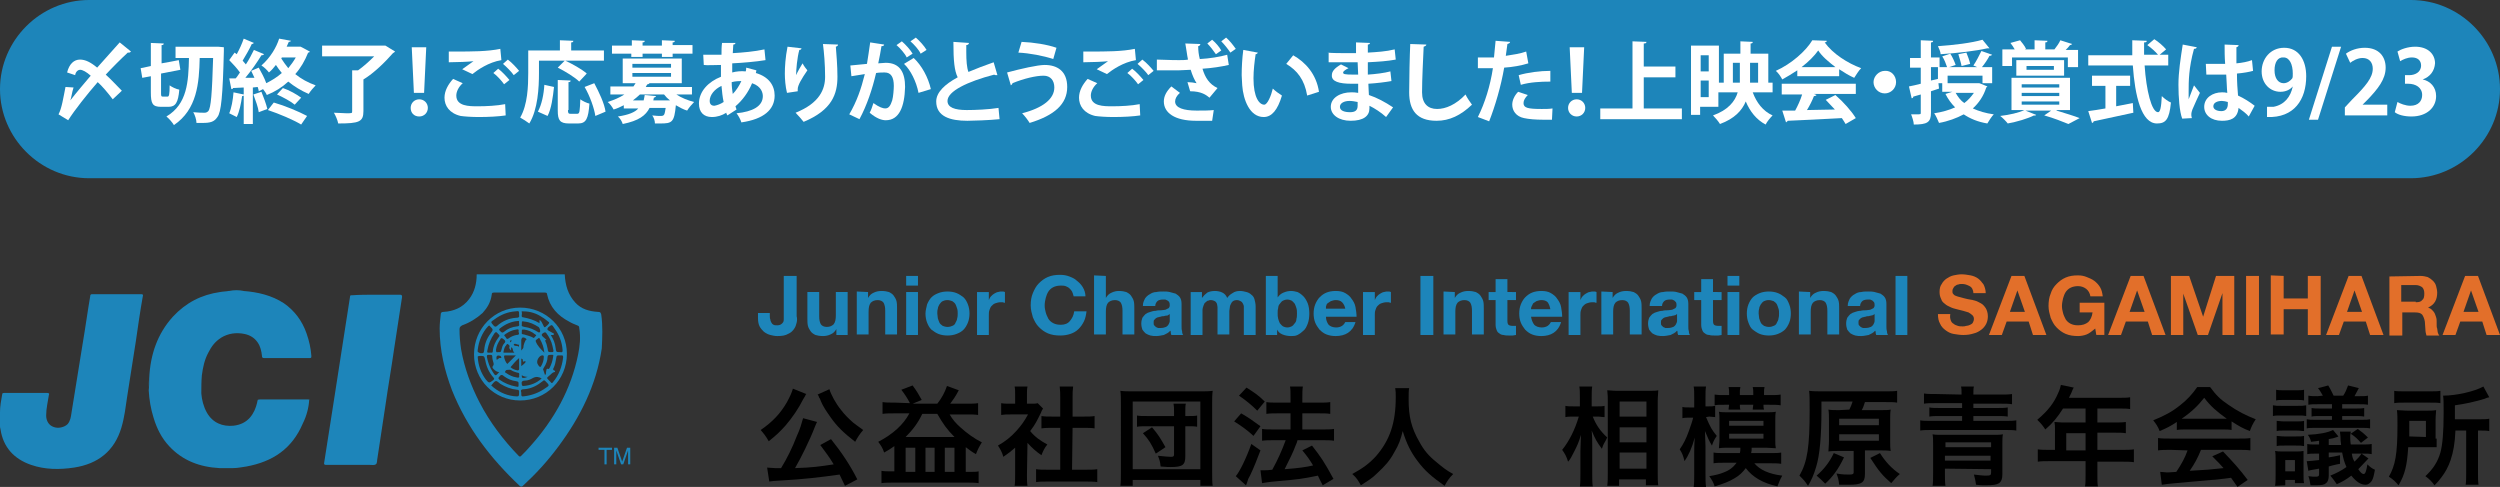 <!-- Generator: Adobe Illustrator 21.1.0, SVG Export Plug-In  -->
<svg version="1.1"
	 xmlns="http://www.w3.org/2000/svg" xmlns:xlink="http://www.w3.org/1999/xlink" xmlns:a="http://ns.adobe.com/AdobeSVGViewerExtensions/3.0/"
	 x="0px" y="0px" width="465.7px" height="90.7px" viewBox="0 0 465.7 90.7" style="enable-background:new 0 0 465.7 90.7;"
	 xml:space="preserve">
<rect x="0" y="0" width="465.7" height="90.7" fill="#333333" stroke="none"/>
<style type="text/css">
	.st0{fill:#1D85BA;}
	.st1{fill:#E26F2A;}
	.st2{fill:#FFFFFF;}
</style>
<defs>
</defs>
<g id="レイヤー_1のコピー_2_">
	<g>
		<g>
			<path class="st0" d="M27.8,70.4c0.2-4.3,1.5-8.2,4.4-11.4c2.4-2.6,5.3-4.1,8.8-4.6c0.5-0.1,1.1-0.1,1.6-0.2c0.9,0,1.8,0,2.7,0
				c2.7,0.2,5.3,0.8,7.6,2.3c2,1.4,3.4,3.3,4.2,5.6c0.5,1.4,0.8,2.8,0.9,4.2c0,0.3,0,0.4-0.3,0.4c-2.8,0-5.7,0-8.5,0
				c-0.3,0-0.4-0.1-0.4-0.4c-0.1-0.9-0.3-1.8-0.8-2.5c-0.6-0.9-1.5-1.4-2.5-1.6c-1.5-0.3-3-0.1-4.3,0.7c-1.1,0.7-1.8,1.6-2.4,2.8
				c-0.7,1.3-1,2.7-1.2,4.2c-0.1,1.2-0.1,2.3-0.1,3.4c0.1,1.2,0.4,2.4,1,3.5c1.1,2,3,2.7,5,2.5c2.7-0.3,3.9-2.2,4.4-4.3
				c0-0.2,0.1-0.3,0.1-0.5c0.1-0.1,0.2,0,0.3,0c3,0,6,0,9,0c0.1,0,0.2,0,0.3,0c-0.1,1.5-0.5,3-1.2,4.4c-2,4.7-5.6,7.1-10.5,8
				c-0.8,0.1-1.6,0.3-2.5,0.3c-0.8,0-1.7,0-2.5,0c-3.7-0.2-6.9-1.4-9.4-4.1c-1.4-1.5-2.3-3.3-2.9-5.3c-0.5-1.6-0.8-3.3-0.9-5.1
				C27.8,71.9,27.8,71.1,27.8,70.4z"/>
			<path class="st0" d="M0,79.3c0-0.9,0-1.7,0-2.5c0-1.1,0.2-2.2,0.4-3.3c0-0.3,0.2-0.3,0.4-0.3c2.7,0,5.3,0,8,0
				c0.4,0,0.4,0.2,0.3,0.4c-0.2,1.3-0.5,2.5-0.5,3.8c0,1,0.5,1.8,1.3,2.1c0.9,0.4,2.1,0.1,2.7-0.5c0.5-0.6,0.6-1.3,0.7-2
				c0.7-4.3,1.4-8.7,2.1-13c0.5-2.9,0.9-5.9,1.4-8.8c0-0.3,0.1-0.4,0.4-0.4c3,0,6,0,9.1,0c0.3,0,0.4,0.1,0.3,0.4
				c-0.5,2.8-0.9,5.6-1.3,8.4c-0.5,3.4-1.1,6.8-1.6,10.2c-0.3,2-0.5,3.9-1.1,5.9c-1.3,4.3-4.3,6.7-8.8,7.4c-2.7,0.4-5.4,0.4-8-0.5
				c-3.2-1.1-5.2-3.3-5.7-6.6C0,79.7,0,79.5,0,79.3z"/>
			<path class="st0" d="M70,54.9c1.5,0,3,0,4.5,0c0.3,0,0.4,0.1,0.4,0.4c-0.5,3.3-1,6.5-1.5,9.8c-0.5,3.5-1.1,6.9-1.6,10.4
				c-0.5,3.3-1,6.6-1.5,9.9c-0.1,0.4,0,0.9-0.3,1.1s-0.7,0.1-1.1,0.1c-2.7,0-5.4,0-8.1,0c-0.4,0-0.5-0.1-0.4-0.5
				c0.6-3.9,1.2-7.7,1.8-11.5c0.6-3.9,1.2-7.7,1.8-11.6c0.4-2.6,0.8-5.1,1.2-7.7c0-0.3,0.1-0.3,0.4-0.3C67,54.9,68.5,54.9,70,54.9z"
				/>
			<path class="st0" d="M57.7,74.5c-3.2,0-6.4,0-9.6,0c0.1-0.1,0.3-0.1,0.4-0.1c2.9,0,5.9,0,8.8,0C57.4,74.4,57.6,74.4,57.7,74.5z"
				/>
			<path class="st0" d="M45.4,54.2c-0.9,0-1.8,0-2.7,0C43.6,54,44.5,54,45.4,54.2z"/>
			<path class="st0" d="M27.8,70.4c0,0.8,0,1.5,0,2.3C27.7,71.9,27.7,71.1,27.8,70.4z"/>
			<path class="st0" d="M112,58.6c-0.1-0.4-0.2-0.5-0.6-0.5c-1.6-0.1-3.1-0.5-4.2-1.7c-1.4-1.5-1.9-3.3-2-5.3c-5.5,0-10.9,0-16.4,0
				c0,1.7-0.4,3.3-1.4,4.6c-1.2,1.6-2.9,2.3-4.8,2.4c-0.4,0-0.5,0.2-0.5,0.5c-0.1,0.9-0.2,1.7-0.2,2.6c0,4,0.9,7.8,2.3,11.5
				c2.8,7,7.2,12.7,12.6,17.8c0.2,0.2,0.4,0.2,0.6,0c2.4-2.2,4.6-4.6,6.6-7.3c4.1-5.5,7.1-11.5,8.1-18.3
				C112.2,62.8,112.3,60.7,112,58.6z M107.7,66c-1.3,6.5-4.5,12.2-8.9,17.1c-0.5,0.6-1.1,1.2-1.7,1.8c-0.2,0.2-0.3,0.2-0.5,0
				c-2.9-3-5.4-6.3-7.3-10c-1.6-3.1-2.8-6.4-3.4-9.8c-0.2-1.3-0.3-2.5-0.3-3.8c0-0.4,0.2-0.5,0.5-0.7c1.4-0.5,2.7-1.3,3.8-2.3
				c0.9-1,1.5-2,1.7-3.4c0-0.3,0.1-0.4,0.4-0.4c1.6,0,3.2,0,4.8,0s3.2,0,4.7,0c0.3,0,0.4,0.1,0.4,0.3c0.5,2.4,2,4,4.1,5.1
				c0.5,0.3,1,0.5,1.5,0.7c0.3,0.1,0.4,0.2,0.4,0.5C108.2,62.9,108,64.5,107.7,66z"/>
			<path class="st0" d="M96.9,57.3c-4.8,0-8.6,3.9-8.6,8.7s3.8,8.6,8.6,8.6c4.8,0,8.7-3.8,8.7-8.7C105.6,61.1,101.7,57.3,96.9,57.3z
				 M89,65.1c0.2-1.6,0.8-3.1,1.9-4.3c0.2-0.2,0.3-0.2,0.4,0c0.6,0.6,0.6,0.6,0.1,1.3c-0.7,0.9-1.1,1.9-1.2,3.1
				c-0.1,0.6-0.1,0.6-0.7,0.6C89,65.6,88.9,65.6,89,65.1z M96.7,60.3c0.1,0.4-0.1,0.5-0.4,0.5c-0.9,0.1-1.7,0.4-2.4,1
				c-0.2,0.2-0.4,0.2-0.6,0c-0.1-0.1-0.2-0.2-0.2-0.2c-0.2-0.2-0.1-0.3,0-0.4c1-0.8,2.1-1.3,3.3-1.4C96.9,59.7,96.6,60.1,96.7,60.3z
				 M96.2,62.4c-0.5,0.1-1,0.3-1.4,0.6c-0.5,0.4-0.5-0.2-0.8-0.4c-0.2-0.2,0.1-0.3,0.2-0.4c0.6-0.4,1.2-0.7,1.9-0.8
				c0.4-0.1,0.6-0.1,0.5,0.4C96.8,62.3,96.6,62.4,96.2,62.4z M91.9,68.7c0.3,0.3,0.6,0.6,1.1,0.6c-0.7,0.8-0.7,0.8-1.2,0
				c-0.6-0.9-0.9-1.8-1.1-2.8c0-0.3,0-0.4,0.3-0.4c0.1,0,0.3,0,0.4,0c0.2,0,0.3,0.1,0.3,0.3c0,0.4,0.1,0.8,0.2,1.1s0.1,0.5-0.1,0.7
				C91.7,68.4,91.7,68.5,91.9,68.7z M95.2,65.3c0-0.2,0-0.4,0-0.6c0.5,0.1,0.2,0.8,0.6,0.9c0,0,0,0.1-0.1,0.1c-0.6,0-1.2,0-1.8,0
				c-0.2,0-0.1-0.1-0.1-0.2c0.1-0.5,0.2-0.9,0.5-1.2c0.1-0.1,0.1-0.3,0.3-0.2c0.1,0.1,0.4,0.2,0.3,0.5C94.8,64.8,94.9,65,95.2,65.3z
				 M95,63.6c0-0.2,0.2-0.2,0.3-0.3c-0.1,0.2,0,0.4-0.2,0.5C95.2,63.8,95,63.6,95,63.6z M93.9,64c-0.3,0.3-0.4,0.8-0.5,1.2
				s-0.1,0.4-0.6,0.4c-0.4,0.1-0.4-0.1-0.4-0.5c0.1-0.7,0.4-1.3,0.8-1.9c0.1-0.2,0.2-0.3,0.5-0.1C94.1,63.4,94.3,63.6,93.9,64z
				 M93.2,66.7c-0.3-0.1-0.4,0.3-0.7,0.3v-0.1c-0.1-0.6,0.1-0.8,0.7-0.6c0.2,0.1,0.1,0.2,0.2,0.3C93.4,66.7,93.3,66.7,93.2,66.7z
				 M93,70.2C93.1,70.2,93.1,70.2,93,70.2c0.3-0.5,0.6-0.4,0.9-0.1c0.7,0.5,1.4,0.8,2.2,0.9c0.5,0.1,0.5,0.1,0.5,0.6s0,0.5-0.5,0.4
				C95,71.8,94,71.4,93,70.7C92.8,70.5,92.8,70.4,93,70.2z M93.9,66.5c0-0.2,0-0.3,0.2-0.3c0.7,0,1.3,0,2,0
				c-0.5,0.5-1.1,1.1-1.6,1.6C94.2,67.5,94,67,93.9,66.5z M96.7,66.7c0,0.7,0,1.3,0,2c0,0.2-0.1,0.3-0.3,0.3c-0.5-0.1-1-0.3-1.3-0.6
				C95.6,67.8,96.1,67.2,96.7,66.7z M96.7,64.7c-0.2-0.5-1,0-1-0.6c0.4-0.2,0.7,0.2,1,0.1C96.7,64.3,96.6,64.6,96.7,64.7z
				 M92.9,62.3c0.2,0.2,0.2,0.3,0,0.5c-0.6,0.8-1,1.6-1.1,2.6c0,0.5-0.4,0.2-0.5,0.3c-0.6,0-0.6,0-0.5-0.5c0.2-1.1,0.6-2.1,1.3-3.1
				c0.2-0.3,0.4-0.3,0.6,0C92.7,62.1,92.8,62.2,92.9,62.3z M90.5,70.7c-0.9-1.2-1.4-2.6-1.5-4.1c-0.1-0.2,0.1-0.3,0.4-0.3
				c0.8,0,0.8,0,1,0.8c0.2,1.2,0.7,2.3,1.5,3.2c0.2,0.2,0.2,0.3,0,0.5C91.1,71.4,91.1,71.4,90.5,70.7z M95.7,73.8
				c-1.6-0.2-3-0.9-4.2-2c0.3-0.3,0.5-0.7,0.8-0.8s0.6,0.3,0.9,0.5c1,0.6,2,1,3.1,1.1c0.3,0,0.4,0.1,0.4,0.4
				C96.7,73.9,96.7,73.9,95.7,73.8z M96.2,70.3c-0.7-0.1-1.3-0.4-1.9-0.8c-0.1-0.1-0.3-0.1-0.2-0.3c0.1-0.2,0.2-0.3,0.4-0.3
				c0.3,0,0.6-0.1,0.8,0.1c0.3,0.2,0.7,0.3,1,0.4c0.4,0,0.5,0.2,0.4,0.5C96.8,70.4,96.6,70.4,96.2,70.3z M96.1,59.2
				c-1.3,0.1-2.5,0.6-3.5,1.5c-0.2,0.2-0.4,0.2-0.6,0c-0.6-0.7-0.7-0.7,0.1-1.2c1.2-0.9,2.5-1.4,3.9-1.5c0.7-0.1,0.7-0.1,0.7,0.7
				C96.8,59.1,96.6,59.2,96.1,59.2z M103.3,61.2c0.9,1.2,1.4,2.6,1.5,4c0,0.3,0,0.5-0.4,0.4c-0.8,0-0.8,0-0.9-0.8
				c-0.1-0.9-0.4-1.6-0.9-2.4c0.2,0,0.3,0,0.4,0s0.2-0.1,0.2-0.2c0-0.1-0.1-0.1-0.1-0.1c-0.3-0.2-0.6-0.3-0.9-0.5s-0.3-0.3-0.1-0.6
				C102.8,60.4,102.8,60.4,103.3,61.2z M101.7,69.5c0,0.2,0,0.3-0.2,0.3c-0.1-0.3-0.2-0.6-0.3-0.9c-0.1-0.1,0-0.2,0.1-0.4
				c0.4-0.6,0.7-1.3,0.7-2c0-0.3,0.2-0.4,0.5-0.4c0.7,0,0.6-0.1,0.5,0.6c-0.1,0.6-0.3,1.2-0.6,1.8c-0.1,0.2-0.2,0.3-0.4,0.2
				c-0.1-0.1-0.1,0.1-0.2,0.1C101.8,69,101.7,69.2,101.7,69.5z M97.2,71.6c-0.1-0.4,0-0.7,0.6-0.7c0.5,0,1-0.2,1.5-0.5
				c0.6-0.3,1.1-0.2,1.6,0.1c-1,0.9-2.1,1.3-3.4,1.4C97.3,71.9,97.2,71.8,97.2,71.6C97.2,71.7,97.2,71.7,97.2,71.6z M100.6,61.8
				c-0.1,0.1-0.1,0.2-0.3,0.1c-0.8-0.5-1.7-0.9-2.6-1c-0.4-0.1-0.6-0.1-0.5-0.5c0-0.6,0-0.6,0.5-0.5c1,0.1,1.8,0.5,2.6,1
				C100.5,61,100.7,61.6,100.6,61.8z M101.4,65.7c-0.7-0.7-1.3-1.3-1.6-2.1c-0.1-0.3,0.3-0.4,0.5-0.6s0.2,0.1,0.3,0.2
				C101,63.9,101.3,64.7,101.4,65.7z M97.2,61.9c0-0.6,0-0.5,0.5-0.5c0.7,0.1,1.4,0.4,2,0.9c0.1,0.1,0.3,0.1,0.1,0.3
				c-0.2,0.1-0.3,0.5-0.5,0.3c-0.5-0.3-1.1-0.4-1.7-0.6C97.3,62.3,97.1,62.2,97.2,61.9z M97.3,62.9c0.2-0.1,0.5,0,0.7,0.2
				c0.2,0.1,0,0.2-0.1,0.3c-0.2,0.4-0.4,0.9-0.4,1.3c0,0.2-0.2,0.3-0.4,0.6c0-0.8,0-1.4,0-2C97.2,63.1,97.2,62.9,97.3,62.9z
				 M97.8,67.6c-0.2,0.2-0.4,0.4-0.7,0.6c0-0.5,0-1,0-1.4c0.1,0,0.2,0.1,0.3,0.2c0,0.2-0.1,0.5,0.3,0.3C97.9,67.2,98,67.4,97.8,67.6
				z M97.2,69.9c0.3,0.2,0.7,0.3,1.1,0.3c-0.3,0.1-0.5,0.2-0.7,0.2C97.2,70.4,97.2,70.4,97.2,69.9z M100.8,68.2
				c-0.1,0.2-0.2,0.2-0.4,0c-0.1-0.1-0.2-0.3-0.3-0.5c-0.2-0.6,0.4-1.5,0.9-1.5c0.2,0,0.3,0,0.3,0.3
				C101.3,67.1,101.1,67.7,100.8,68.2z M102.8,65.6c-0.7,0-0.7,0-0.8-0.7c-0.1-0.5-0.2-0.9-0.4-1.3c-0.1-0.2,0-0.3,0.2-0.3
				c-0.2-0.2-0.5-0.4-0.7-0.6c-0.2-0.2-0.3-0.4,0-0.6s0.5-0.3,0.7,0c0.5,0.7,0.9,1.4,1.1,2.3c0.1,0.3,0.1,0.6,0.2,0.9
				C103.1,65.6,103,65.6,102.8,65.6z M97.2,58.2c-0.1-0.3,0.1-0.2,0.3-0.2c1.3,0,2.5,0.4,3.5,1.1c0.4,0.2,0.7,0.5,1.1,0.8
				c0.1,0.1,0.2,0.1,0.2,0.2c-0.1,0.4-0.5,0.6-0.7,0.8s-0.3-0.1-0.4-0.3s-0.2-0.4-0.3-0.6c-0.1-0.2-0.2-0.3-0.4-0.4
				c0,0.2,0,0.4,0,0.6c-1-0.6-2-0.9-3.1-1.1C97,59.1,97.3,58.5,97.2,58.2z M101.6,72.3c-1.1,0.8-2.4,1.3-3.8,1.5
				c-0.7,0.1-0.7,0.1-0.7-0.7c-0.2-0.5,0.1-0.6,0.6-0.6c1.3-0.1,2.4-0.7,3.4-1.5c0.2-0.2,0.3-0.2,0.5,0
				C102.4,71.8,102.4,71.8,101.6,72.3z M104.9,66.6c-0.2,1.7-0.8,3.3-1.9,4.6c-0.1,0.2-0.3,0.2-0.4,0c-0.1-0.1-0.2-0.2-0.3-0.3
				c-0.5-0.5-0.5-0.5,0-0.9c0.3-0.2,0.5-0.6,1-0.7c0.2,0,0.1-0.3-0.1-0.3c-0.2-0.1-0.2-0.3-0.1-0.4c0.3-0.6,0.4-1.2,0.5-1.8
				c0.1-0.6,0.1-0.6,0.7-0.6c0.1,0,0.2,0,0.3,0C104.9,66.2,104.9,66.3,104.9,66.6z"/>
			<g>
				<path class="st0" d="M114,83.4v0.4h-1v2.7h-0.4v-2.7h-1.1v-0.4H114z"/>
				<path class="st0" d="M114.4,83.4h0.6l0.9,2.6l0.9-2.6h0.6v3.1H117v-1.8c0-0.1,0-0.2,0-0.3s0-0.3,0-0.5l-0.9,2.6h-0.4l-0.9-2.6
					V84c0,0.1,0,0.2,0,0.4c0,0.2,0,0.3,0,0.3v1.8h-0.4L114.4,83.4L114.4,83.4z"/>
			</g>
		</g>
	</g>
	<g>
		<path class="st0" d="M148.4,60.1c-0.1,0.4-0.2,0.8-0.5,1.2s-0.6,0.7-1.1,0.9c-0.5,0.3-1.1,0.4-2,0.4c-0.5,0-0.9-0.1-1.3-0.2
			c-0.4-0.1-0.8-0.3-1.2-0.6c-0.3-0.3-0.6-0.6-0.8-1s-0.3-0.9-0.3-1.5v-1h2.2v0.5c0,0.3,0,0.5,0.1,0.7c0,0.2,0.1,0.4,0.2,0.6
			c0.1,0.2,0.2,0.3,0.4,0.4c0.2,0.1,0.4,0.1,0.7,0.1s0.6-0.1,0.7-0.2c0.2-0.1,0.3-0.3,0.4-0.4c0.1-0.2,0.1-0.4,0.1-0.6s0-0.4,0-0.6
			v-7.4h2.4v7.5C148.5,59.3,148.5,59.7,148.4,60.1z"/>
		<path class="st0" d="M155.8,62.4v-1.1l0,0c-0.3,0.5-0.6,0.8-1.1,1c-0.4,0.2-0.9,0.3-1.4,0.3c-0.6,0-1.1-0.1-1.4-0.2
			c-0.4-0.2-0.7-0.4-0.9-0.7s-0.4-0.6-0.5-1s-0.1-0.9-0.1-1.3v-5h2.2v4.5c0,0.7,0.1,1.1,0.3,1.5c0.2,0.3,0.6,0.5,1.1,0.5
			c0.6,0,1-0.2,1.3-0.5c0.3-0.4,0.4-0.9,0.4-1.7v-4.3h2.2v8H155.8z"/>
		<path class="st0" d="M161.7,54.4v1.1l0,0c0.3-0.5,0.6-0.8,1.1-1c0.4-0.2,0.9-0.3,1.4-0.3c0.6,0,1.1,0.1,1.4,0.2
			c0.4,0.2,0.7,0.4,0.9,0.7s0.4,0.6,0.5,1s0.1,0.9,0.1,1.3v4.9h-2.2v-4.4c0-0.7-0.1-1.1-0.3-1.5c-0.2-0.3-0.6-0.5-1.1-0.5
			c-0.6,0-1,0.2-1.3,0.5c-0.3,0.4-0.4,0.9-0.4,1.7v4.2h-2.2v-8L161.7,54.4L161.7,54.4z"/>
		<path class="st0" d="M168.8,53.2v-1.8h2.2v1.8H168.8z M171,54.4v8h-2.2v-8H171z"/>
		<path class="st0" d="M172.7,56.7c0.2-0.5,0.5-1,0.8-1.3c0.4-0.4,0.8-0.6,1.3-0.8s1.1-0.3,1.7-0.3c0.6,0,1.2,0.1,1.7,0.3
			s0.9,0.5,1.3,0.8c0.4,0.4,0.6,0.8,0.8,1.3s0.3,1.1,0.3,1.7c0,0.6-0.1,1.2-0.3,1.7s-0.5,1-0.8,1.3c-0.4,0.4-0.8,0.6-1.3,0.8
			s-1.1,0.3-1.7,0.3c-0.6,0-1.2-0.1-1.7-0.3s-0.9-0.5-1.3-0.8c-0.4-0.4-0.6-0.8-0.8-1.3s-0.3-1.1-0.3-1.7S172.6,57.2,172.7,56.7z
			 M174.7,59.3c0.1,0.3,0.2,0.6,0.3,0.8s0.3,0.4,0.6,0.6c0.2,0.1,0.6,0.2,0.9,0.2c0.4,0,0.7-0.1,0.9-0.2c0.3-0.1,0.5-0.3,0.6-0.6
			c0.1-0.2,0.3-0.5,0.3-0.8c0.1-0.3,0.1-0.6,0.1-0.9s0-0.6-0.1-0.9c-0.1-0.3-0.2-0.6-0.3-0.8s-0.3-0.4-0.6-0.6
			c-0.3-0.1-0.6-0.2-0.9-0.2c-0.4,0-0.7,0.1-0.9,0.2s-0.4,0.3-0.6,0.6c-0.1,0.2-0.3,0.5-0.3,0.8c-0.1,0.3-0.1,0.6-0.1,0.9
			S174.7,59,174.7,59.3z"/>
		<path class="st0" d="M184.2,54.4v1.5l0,0c0.1-0.2,0.2-0.5,0.4-0.7s0.4-0.4,0.6-0.5c0.2-0.1,0.5-0.3,0.7-0.3
			c0.3-0.1,0.5-0.1,0.8-0.1c0.1,0,0.3,0,0.5,0.1v2c-0.1,0-0.2,0-0.4-0.1c-0.1,0-0.3,0-0.4,0c-0.4,0-0.7,0.1-1,0.2
			c-0.3,0.1-0.5,0.3-0.7,0.5s-0.3,0.5-0.4,0.8c-0.1,0.3-0.1,0.6-0.1,1v3.6H182v-8H184.2z"/>
		<path class="st0" d="M199.7,54.3c-0.1-0.2-0.3-0.4-0.5-0.6c-0.2-0.2-0.5-0.3-0.7-0.4c-0.3-0.1-0.6-0.1-0.9-0.1
			c-0.5,0-1,0.1-1.4,0.3s-0.7,0.5-0.9,0.8s-0.4,0.8-0.5,1.2s-0.2,0.9-0.2,1.4s0.1,0.9,0.2,1.3c0.1,0.4,0.3,0.8,0.5,1.2
			c0.2,0.3,0.5,0.6,0.9,0.8s0.8,0.3,1.4,0.3c0.7,0,1.3-0.2,1.7-0.7s0.7-1,0.8-1.8h2.3c-0.1,0.7-0.2,1.3-0.5,1.9
			c-0.3,0.6-0.6,1-1,1.4s-0.9,0.7-1.5,0.9s-1.2,0.3-1.9,0.3c-0.8,0-1.6-0.1-2.3-0.4s-1.2-0.7-1.7-1.2s-0.8-1.1-1.1-1.8
			c-0.2-0.7-0.4-1.4-0.4-2.2s0.1-1.6,0.4-2.3s0.6-1.3,1.1-1.8s1-0.9,1.7-1.2s1.4-0.4,2.3-0.4c0.6,0,1.2,0.1,1.7,0.3s1,0.4,1.4,0.8
			c0.4,0.3,0.8,0.7,1.1,1.2s0.5,1.1,0.5,1.7H200C199.9,54.8,199.8,54.5,199.7,54.3z"/>
		<path class="st0" d="M206,51.4v4.1l0,0c0.3-0.5,0.6-0.8,1.1-1c0.4-0.2,0.9-0.3,1.3-0.3c0.6,0,1.1,0.1,1.4,0.2
			c0.4,0.2,0.7,0.4,0.9,0.7s0.4,0.6,0.5,1s0.1,0.9,0.1,1.3v4.9h-2.2v-4.4c0-0.7-0.1-1.1-0.3-1.5c-0.2-0.3-0.6-0.5-1.1-0.5
			c-0.6,0-1,0.2-1.3,0.5c-0.3,0.4-0.4,0.9-0.4,1.7v4.2h-2.2v-11L206,51.4L206,51.4z"/>
		<path class="st0" d="M212.9,56.9c0-0.5,0.2-0.9,0.4-1.3c0.2-0.3,0.5-0.6,0.9-0.8c0.3-0.2,0.7-0.4,1.2-0.4c0.4-0.1,0.9-0.1,1.3-0.1
			c0.4,0,0.8,0,1.2,0.1s0.8,0.2,1.1,0.3c0.3,0.2,0.6,0.4,0.8,0.7s0.3,0.7,0.3,1.2v4.1c0,0.4,0,0.7,0.1,1c0,0.3,0.1,0.6,0.2,0.7h-2.2
			c0-0.1-0.1-0.2-0.1-0.4c0-0.1,0-0.3-0.1-0.4c-0.3,0.4-0.8,0.6-1.2,0.8c-0.5,0.1-1,0.2-1.4,0.2s-0.7,0-1.1-0.1
			c-0.3-0.1-0.6-0.2-0.9-0.4c-0.2-0.2-0.4-0.4-0.6-0.7c-0.1-0.3-0.2-0.7-0.2-1.1c0-0.5,0.1-0.8,0.2-1.1c0.2-0.3,0.4-0.5,0.6-0.7
			c0.3-0.2,0.5-0.3,0.9-0.4c0.3-0.1,0.6-0.2,1-0.2c0.3-0.1,0.7-0.1,1-0.1s0.6-0.1,0.8-0.1c0.2-0.1,0.4-0.2,0.6-0.3
			c0.1-0.1,0.2-0.3,0.2-0.5s0-0.4-0.1-0.6s-0.2-0.2-0.3-0.3s-0.3-0.1-0.4-0.2c-0.2,0-0.4,0-0.5,0c-0.4,0-0.8,0.1-1,0.3
			s-0.4,0.5-0.4,0.9h-2.3V56.9z M217.9,58.5c-0.1,0.1-0.2,0.1-0.3,0.2c-0.1,0.1-0.3,0.1-0.4,0.1c-0.2,0-0.3,0.1-0.5,0.1
			s-0.3,0-0.5,0.1c-0.2,0-0.3,0.1-0.5,0.1c-0.2,0.1-0.3,0.1-0.4,0.2c-0.1,0.1-0.2,0.2-0.3,0.3s-0.1,0.3-0.1,0.5s0,0.4,0.1,0.5
			s0.2,0.2,0.3,0.3s0.3,0.1,0.4,0.2c0.2,0,0.3,0,0.5,0c0.4,0,0.8-0.1,1-0.2c0.2-0.1,0.4-0.3,0.5-0.5s0.2-0.4,0.2-0.6s0-0.4,0-0.5
			V58.5z"/>
		<path class="st0" d="M223.9,54.4v1.1l0,0c0.3-0.4,0.6-0.7,1-1c0.4-0.2,0.9-0.3,1.4-0.3s1,0.1,1.4,0.3s0.7,0.5,0.9,1
			c0.2-0.3,0.6-0.7,1-0.9c0.4-0.3,0.9-0.4,1.4-0.4c0.4,0,0.8,0.1,1.2,0.2c0.4,0.1,0.7,0.3,0.9,0.5c0.3,0.2,0.5,0.5,0.6,0.9
			s0.2,0.8,0.2,1.3v5.3h-2.2v-4.5c0-0.3,0-0.5,0-0.8c0-0.2-0.1-0.4-0.2-0.6c-0.1-0.2-0.2-0.3-0.4-0.4s-0.4-0.2-0.7-0.2
			s-0.6,0.1-0.7,0.2c-0.2,0.1-0.3,0.3-0.4,0.5c-0.1,0.2-0.2,0.4-0.2,0.6c0,0.2-0.1,0.5-0.1,0.7v4.4h-2.2v-4.4c0-0.2,0-0.5,0-0.7
			s-0.1-0.4-0.1-0.6c-0.1-0.2-0.2-0.4-0.4-0.5s-0.4-0.2-0.8-0.2c-0.1,0-0.2,0-0.4,0.1c-0.2,0-0.3,0.1-0.5,0.3
			c-0.2,0.1-0.3,0.3-0.4,0.6c-0.1,0.2-0.2,0.6-0.2,0.9v4.6h-2.2v-8C221.8,54.4,223.9,54.4,223.9,54.4z"/>
		<path class="st0" d="M238,51.4v4l0,0c0.3-0.4,0.6-0.7,1.1-0.9s0.9-0.3,1.4-0.3c0.4,0,0.8,0.1,1.2,0.2c0.4,0.2,0.7,0.4,1.1,0.8
			c0.3,0.3,0.6,0.8,0.8,1.3s0.3,1.2,0.3,1.9s-0.1,1.4-0.3,1.9s-0.4,1-0.8,1.3c-0.3,0.3-0.7,0.6-1.1,0.8c-0.4,0.2-0.8,0.2-1.2,0.2
			c-0.6,0-1.1-0.1-1.6-0.3s-0.8-0.5-1-0.9l0,0v1h-2.1v-11C235.8,51.4,238,51.4,238,51.4z M241.5,57.4c-0.1-0.3-0.2-0.6-0.3-0.8
			c-0.2-0.2-0.3-0.4-0.6-0.6c-0.2-0.1-0.5-0.2-0.8-0.2s-0.6,0.1-0.8,0.2c-0.2,0.1-0.4,0.3-0.6,0.6c-0.2,0.2-0.3,0.5-0.3,0.8
			c-0.1,0.3-0.1,0.6-0.1,1c0,0.3,0,0.6,0.1,1c0.1,0.3,0.2,0.6,0.3,0.8c0.2,0.2,0.3,0.4,0.6,0.6c0.2,0.1,0.5,0.2,0.8,0.2
			s0.6-0.1,0.8-0.2s0.4-0.3,0.6-0.6c0.2-0.2,0.3-0.5,0.3-0.8c0.1-0.3,0.1-0.6,0.1-1C241.6,58.1,241.6,57.7,241.5,57.4z"/>
		<path class="st0" d="M247.5,60.5c0.3,0.3,0.8,0.5,1.4,0.5c0.4,0,0.8-0.1,1.1-0.3s0.5-0.5,0.6-0.7h1.9c-0.3,1-0.8,1.6-1.4,2
			c-0.6,0.4-1.4,0.6-2.3,0.6c-0.6,0-1.2-0.1-1.7-0.3s-0.9-0.5-1.3-0.9c-0.3-0.4-0.6-0.8-0.8-1.3s-0.3-1.1-0.3-1.7
			c0-0.6,0.1-1.2,0.3-1.7s0.5-1,0.8-1.3c0.4-0.4,0.8-0.7,1.3-0.9s1.1-0.3,1.7-0.3c0.7,0,1.3,0.1,1.8,0.4s0.9,0.6,1.2,1.1
			c0.3,0.4,0.6,0.9,0.7,1.5c0.1,0.6,0.2,1.2,0.2,1.8H247C247,59.6,247.2,60.1,247.5,60.5z M250,56.3c-0.3-0.3-0.7-0.4-1.2-0.4
			c-0.3,0-0.6,0.1-0.9,0.2c-0.2,0.1-0.4,0.3-0.6,0.4c-0.2,0.1-0.2,0.4-0.3,0.6c0,0.1,0,0.3,0,0.4h3.6C250.5,57,250.3,56.6,250,56.3z
			"/>
		<path class="st0" d="M256.1,54.4v1.5l0,0c0.1-0.2,0.2-0.5,0.4-0.7c0.2-0.2,0.4-0.4,0.6-0.5s0.5-0.3,0.7-0.3
			c0.3-0.1,0.5-0.1,0.8-0.1c0.1,0,0.3,0,0.5,0.1v2c-0.1,0-0.2,0-0.4-0.1c-0.1,0-0.3,0-0.4,0c-0.4,0-0.7,0.1-1,0.2
			c-0.3,0.1-0.5,0.3-0.7,0.5s-0.3,0.5-0.4,0.8s-0.1,0.6-0.1,1v3.6h-2.2v-8C253.9,54.4,256.1,54.4,256.1,54.4z"/>
		<path class="st0" d="M267,51.4v11h-2.4v-11H267z"/>
		<path class="st0" d="M271,54.4v1.1l0,0c0.3-0.5,0.6-0.8,1.1-1c0.4-0.2,0.9-0.3,1.4-0.3c0.6,0,1.1,0.1,1.4,0.2
			c0.4,0.2,0.7,0.4,0.9,0.7s0.4,0.6,0.5,1s0.1,0.9,0.1,1.3v4.9h-2.2v-4.4c0-0.7-0.1-1.1-0.3-1.5c-0.2-0.3-0.6-0.5-1.1-0.5
			c-0.6,0-1,0.2-1.3,0.5c-0.3,0.4-0.4,0.9-0.4,1.7v4.2h-2.2v-8L271,54.4L271,54.4z"/>
		<path class="st0" d="M282.4,54.4v1.5h-1.6v3.9c0,0.4,0.1,0.6,0.2,0.7s0.4,0.2,0.7,0.2c0.1,0,0.2,0,0.4,0s0.2,0,0.3,0v1.7
			c-0.2,0-0.4,0.1-0.6,0.1s-0.4,0-0.7,0c-0.3,0-0.7,0-1-0.1c-0.3,0-0.6-0.1-0.8-0.3c-0.2-0.1-0.4-0.3-0.5-0.6
			c-0.1-0.2-0.2-0.6-0.2-1v-4.6h-1.3v-1.5h1.3V52h2.2v2.4H282.4z"/>
		<path class="st0" d="M285.8,60.5c0.3,0.3,0.8,0.5,1.4,0.5c0.4,0,0.8-0.1,1.1-0.3c0.3-0.2,0.5-0.5,0.6-0.7h1.9
			c-0.3,1-0.8,1.6-1.4,2s-1.4,0.6-2.3,0.6c-0.6,0-1.2-0.1-1.7-0.3s-0.9-0.5-1.3-0.9c-0.3-0.4-0.6-0.8-0.8-1.3
			c-0.2-0.5-0.3-1.1-0.3-1.7c0-0.6,0.1-1.2,0.3-1.7c0.2-0.5,0.5-1,0.8-1.3c0.4-0.4,0.8-0.7,1.3-0.9s1.1-0.3,1.7-0.3
			c0.7,0,1.3,0.1,1.8,0.4s0.9,0.6,1.2,1.1c0.3,0.4,0.6,0.9,0.7,1.5s0.2,1.2,0.2,1.8h-5.8C285.3,59.6,285.5,60.1,285.8,60.5z
			 M288.3,56.3c-0.3-0.3-0.7-0.4-1.2-0.4c-0.3,0-0.6,0.1-0.9,0.2c-0.2,0.1-0.4,0.3-0.6,0.4c-0.1,0.2-0.2,0.4-0.3,0.6
			c-0.1,0.2-0.1,0.4-0.1,0.5h3.6C288.7,57,288.5,56.6,288.3,56.3z"/>
		<path class="st0" d="M294.4,54.4v1.5l0,0c0.1-0.2,0.2-0.5,0.4-0.7c0.2-0.2,0.4-0.4,0.6-0.5s0.5-0.3,0.7-0.3
			c0.3-0.1,0.5-0.1,0.8-0.1c0.1,0,0.3,0,0.5,0.1v2c-0.1,0-0.2,0-0.4-0.1c-0.1,0-0.3,0-0.4,0c-0.4,0-0.7,0.1-1,0.2
			c-0.3,0.1-0.5,0.3-0.7,0.5s-0.3,0.5-0.4,0.8s-0.1,0.6-0.1,1v3.6h-2.2v-8C292.2,54.4,294.4,54.4,294.4,54.4z"/>
		<path class="st0" d="M300.4,54.4v1.1l0,0c0.3-0.5,0.6-0.8,1.1-1c0.4-0.2,0.9-0.3,1.4-0.3c0.6,0,1.1,0.1,1.4,0.2
			c0.4,0.2,0.7,0.4,0.9,0.7s0.4,0.6,0.5,1s0.1,0.9,0.1,1.3v4.9h-2.2v-4.4c0-0.7-0.1-1.1-0.3-1.5c-0.2-0.3-0.6-0.5-1.1-0.5
			c-0.6,0-1,0.2-1.3,0.5c-0.3,0.4-0.4,0.9-0.4,1.7v4.2h-2.2v-8L300.4,54.4L300.4,54.4z"/>
		<path class="st0" d="M307.3,56.9c0-0.5,0.2-0.9,0.4-1.3c0.2-0.3,0.5-0.6,0.9-0.8c0.3-0.2,0.7-0.4,1.2-0.4c0.4-0.1,0.9-0.1,1.3-0.1
			s0.8,0,1.2,0.1c0.4,0.1,0.8,0.2,1.1,0.3c0.3,0.2,0.6,0.4,0.8,0.7c0.2,0.3,0.3,0.7,0.3,1.2v4.1c0,0.4,0,0.7,0.1,1
			c0,0.3,0.1,0.6,0.2,0.7h-2.2c0-0.1-0.1-0.2-0.1-0.4c0-0.1,0-0.3-0.1-0.4c-0.3,0.4-0.8,0.6-1.2,0.8c-0.5,0.1-1,0.2-1.4,0.2
			s-0.7,0-1.1-0.1c-0.3-0.1-0.6-0.2-0.9-0.4c-0.2-0.2-0.4-0.4-0.6-0.7c-0.1-0.3-0.2-0.7-0.2-1.1c0-0.5,0.1-0.8,0.2-1.1
			c0.2-0.3,0.4-0.5,0.6-0.7c0.3-0.2,0.5-0.3,0.9-0.4c0.3-0.1,0.6-0.2,1-0.2c0.3-0.1,0.7-0.1,1-0.1s0.6-0.1,0.8-0.1
			c0.2-0.1,0.4-0.2,0.6-0.3c0.1-0.1,0.2-0.3,0.2-0.5s0-0.4-0.1-0.6c-0.1-0.1-0.2-0.2-0.3-0.3c-0.1-0.1-0.3-0.1-0.4-0.2
			c-0.2,0-0.4,0-0.5,0c-0.4,0-0.8,0.1-1,0.3s-0.4,0.5-0.4,0.9h-2.3V56.9z M312.4,58.5c-0.1,0.1-0.2,0.1-0.3,0.2
			c-0.1,0-0.3,0.1-0.4,0.1c-0.2,0-0.3,0.1-0.5,0.1s-0.3,0-0.5,0.1c-0.2,0-0.3,0.1-0.5,0.1c-0.2,0.1-0.3,0.1-0.4,0.2
			c-0.1,0.1-0.2,0.2-0.3,0.3c-0.1,0.1-0.1,0.3-0.1,0.5s0,0.4,0.1,0.5s0.2,0.2,0.3,0.3c0.1,0.1,0.3,0.1,0.4,0.2c0.2,0,0.3,0,0.5,0
			c0.4,0,0.8-0.1,1-0.2c0.2-0.1,0.4-0.3,0.5-0.5s0.2-0.4,0.2-0.6s0-0.4,0-0.5L312.4,58.5L312.4,58.5z"/>
		<path class="st0" d="M320.7,54.4v1.5h-1.6v3.9c0,0.4,0.1,0.6,0.2,0.7s0.4,0.2,0.7,0.2c0.1,0,0.2,0,0.4,0s0.2,0,0.3,0v1.7
			c-0.2,0-0.4,0.1-0.6,0.1s-0.4,0-0.7,0c-0.3,0-0.7,0-1-0.1c-0.3,0-0.6-0.1-0.8-0.3c-0.2-0.1-0.4-0.3-0.5-0.6
			c-0.1-0.2-0.2-0.6-0.2-1v-4.6h-1.3v-1.5h1.3V52h2.2v2.4H320.7z"/>
		<path class="st0" d="M321.8,53.2v-1.8h2.2v1.8H321.8z M324,54.4v8h-2.2v-8H324z"/>
		<path class="st0" d="M325.7,56.7c0.2-0.5,0.5-1,0.8-1.3s0.8-0.6,1.3-0.8s1.1-0.3,1.7-0.3s1.2,0.1,1.7,0.3s0.9,0.5,1.3,0.8
			s0.6,0.8,0.8,1.3c0.2,0.5,0.3,1.1,0.3,1.7c0,0.6-0.1,1.2-0.3,1.7c-0.2,0.5-0.5,1-0.8,1.3s-0.8,0.6-1.3,0.8s-1.1,0.3-1.7,0.3
			s-1.2-0.1-1.7-0.3s-0.9-0.5-1.3-0.8s-0.6-0.8-0.8-1.3c-0.2-0.5-0.3-1.1-0.3-1.7C325.4,57.8,325.5,57.2,325.7,56.7z M327.7,59.3
			c0.1,0.3,0.2,0.6,0.3,0.8c0.1,0.2,0.3,0.4,0.6,0.6c0.2,0.1,0.6,0.2,0.9,0.2c0.4,0,0.7-0.1,0.9-0.2c0.3-0.1,0.5-0.3,0.6-0.6
			c0.1-0.2,0.3-0.5,0.3-0.8c0.1-0.3,0.1-0.6,0.1-0.9s0-0.6-0.1-0.9c-0.1-0.3-0.2-0.6-0.3-0.8c-0.1-0.2-0.3-0.4-0.6-0.6
			c-0.3-0.1-0.6-0.2-0.9-0.2c-0.4,0-0.7,0.1-0.9,0.2s-0.4,0.3-0.6,0.6c-0.1,0.2-0.3,0.5-0.3,0.8c-0.1,0.3-0.1,0.6-0.1,0.9
			S327.7,59,327.7,59.3z"/>
		<path class="st0" d="M337.2,54.4v1.1l0,0c0.3-0.5,0.6-0.8,1.1-1c0.4-0.2,0.9-0.3,1.4-0.3c0.6,0,1.1,0.1,1.4,0.2
			c0.4,0.2,0.7,0.4,0.9,0.7s0.4,0.6,0.5,1s0.1,0.9,0.1,1.3v4.9h-2.2v-4.4c0-0.7-0.1-1.1-0.3-1.5c-0.2-0.3-0.6-0.5-1.1-0.5
			c-0.6,0-1,0.2-1.3,0.5c-0.3,0.4-0.4,0.9-0.4,1.7v4.2h-2.2v-8L337.2,54.4L337.2,54.4z"/>
		<path class="st0" d="M344.2,56.9c0-0.5,0.2-0.9,0.4-1.3c0.2-0.3,0.5-0.6,0.9-0.8c0.3-0.2,0.7-0.4,1.2-0.4c0.4-0.1,0.9-0.1,1.3-0.1
			s0.8,0,1.2,0.1c0.4,0.1,0.8,0.2,1.1,0.3c0.3,0.2,0.6,0.4,0.8,0.7c0.2,0.3,0.3,0.7,0.3,1.2v4.1c0,0.4,0,0.7,0.1,1
			c0,0.3,0.1,0.6,0.2,0.7h-2.2c0-0.1-0.1-0.2-0.1-0.4c0-0.1,0-0.3-0.1-0.4c-0.3,0.4-0.8,0.6-1.2,0.8c-0.5,0.1-1,0.2-1.4,0.2
			s-0.7,0-1.1-0.1c-0.3-0.1-0.6-0.2-0.9-0.4c-0.2-0.2-0.4-0.4-0.6-0.7c-0.1-0.3-0.2-0.7-0.2-1.1c0-0.5,0.1-0.8,0.2-1.1
			c0.2-0.3,0.4-0.5,0.6-0.7c0.3-0.2,0.5-0.3,0.9-0.4c0.3-0.1,0.6-0.2,1-0.2c0.3-0.1,0.7-0.1,1-0.1s0.6-0.1,0.8-0.1
			c0.2-0.1,0.4-0.2,0.6-0.3c0.1-0.1,0.2-0.3,0.2-0.5s0-0.4-0.1-0.6c-0.1-0.1-0.2-0.2-0.3-0.3c-0.1-0.1-0.3-0.1-0.4-0.2
			c-0.2,0-0.4,0-0.5,0c-0.4,0-0.8,0.1-1,0.3s-0.4,0.5-0.4,0.9h-2.3V56.9z M349.2,58.5c-0.1,0.1-0.2,0.1-0.3,0.2
			c-0.1,0-0.3,0.1-0.4,0.1c-0.2,0-0.3,0.1-0.5,0.1s-0.3,0-0.5,0.1c-0.2,0-0.3,0.1-0.5,0.1c-0.2,0.1-0.3,0.1-0.4,0.2
			c-0.1,0.1-0.2,0.2-0.3,0.3c-0.1,0.1-0.1,0.3-0.1,0.5s0,0.4,0.1,0.5s0.2,0.2,0.3,0.3c0.1,0.1,0.3,0.1,0.4,0.2c0.2,0,0.3,0,0.5,0
			c0.4,0,0.8-0.1,1-0.2c0.2-0.1,0.4-0.3,0.5-0.5s0.2-0.4,0.2-0.6s0-0.4,0-0.5L349.2,58.5L349.2,58.5z"/>
		<path class="st0" d="M355.3,51.4v11h-2.2v-11C353.1,51.4,355.3,51.4,355.3,51.4z"/>
		<path class="st1" d="M363.4,59.7c0.1,0.3,0.3,0.5,0.5,0.6c0.2,0.2,0.5,0.3,0.8,0.4c0.3,0.1,0.6,0.1,0.9,0.1c0.2,0,0.4,0,0.7-0.1
			c0.2,0,0.5-0.1,0.7-0.2c0.2-0.1,0.4-0.2,0.5-0.4s0.2-0.4,0.2-0.7s-0.1-0.5-0.3-0.7c-0.2-0.2-0.4-0.3-0.7-0.5
			c-0.3-0.1-0.7-0.2-1-0.3c-0.4-0.1-0.8-0.2-1.2-0.3c-0.4-0.1-0.8-0.2-1.2-0.4s-0.7-0.3-1-0.6c-0.3-0.2-0.6-0.5-0.7-0.9
			c-0.2-0.4-0.3-0.8-0.3-1.3c0-0.6,0.1-1.1,0.4-1.5c0.2-0.4,0.6-0.8,0.9-1s0.8-0.5,1.3-0.6s1-0.2,1.5-0.2c0.6,0,1.1,0.1,1.7,0.2
			c0.5,0.1,1,0.3,1.4,0.6s0.7,0.7,1,1.1c0.2,0.4,0.4,1,0.4,1.6h-2.3c0-0.3-0.1-0.6-0.2-0.8s-0.3-0.4-0.5-0.5s-0.4-0.2-0.7-0.3
			c-0.3-0.1-0.5-0.1-0.8-0.1c-0.2,0-0.4,0-0.6,0.1c-0.2,0-0.4,0.1-0.5,0.2c-0.2,0.1-0.3,0.2-0.4,0.4s-0.2,0.3-0.2,0.6
			c0,0.2,0,0.4,0.1,0.5s0.2,0.3,0.5,0.4c0.2,0.1,0.6,0.2,1,0.3s1,0.3,1.7,0.4c0.2,0,0.5,0.1,0.9,0.2s0.7,0.3,1.1,0.5
			s0.7,0.6,0.9,0.9c0.2,0.3,0.4,0.9,0.4,1.5c0,0.5-0.1,1-0.3,1.4c-0.2,0.4-0.5,0.8-0.9,1.1s-0.9,0.6-1.4,0.7c-0.6,0.2-1.2,0.3-2,0.3
			c-0.6,0-1.2-0.1-1.8-0.2c-0.6-0.1-1.1-0.4-1.5-0.7s-0.8-0.7-1-1.2c-0.3-0.5-0.4-1.1-0.4-1.8h2.3C363.2,59.1,363.3,59.4,363.4,59.7
			z"/>
		<path class="st1" d="M377.1,51.4l4.1,11h-2.5l-0.8-2.5h-4.1l-0.9,2.5h-2.4l4.2-11C374.7,51.4,377.1,51.4,377.1,51.4z M377.2,58.1
			l-1.4-4l0,0l-1.4,4H377.2z"/>
		<path class="st1" d="M388.7,62.3c-0.5,0.2-1.1,0.3-1.6,0.3c-0.8,0-1.6-0.1-2.3-0.4c-0.7-0.3-1.2-0.7-1.7-1.2s-0.8-1.1-1.1-1.8
			c-0.2-0.7-0.4-1.4-0.4-2.2s0.1-1.6,0.4-2.3c0.2-0.7,0.6-1.3,1.1-1.8s1-0.9,1.7-1.2s1.4-0.4,2.3-0.4c0.6,0,1.1,0.1,1.6,0.3
			s1,0.4,1.4,0.7s0.8,0.7,1.1,1.2c0.3,0.5,0.4,1,0.5,1.7h-2.3c-0.1-0.6-0.4-1.1-0.8-1.4s-0.9-0.5-1.5-0.5c-0.5,0-1,0.1-1.4,0.3
			s-0.7,0.5-0.9,0.8s-0.4,0.8-0.5,1.2c-0.1,0.5-0.2,0.9-0.2,1.4s0.1,0.9,0.2,1.3c0.1,0.4,0.3,0.8,0.5,1.2c0.2,0.3,0.5,0.6,0.9,0.8
			s0.8,0.3,1.4,0.3c0.8,0,1.4-0.2,1.9-0.6c0.4-0.4,0.7-1,0.8-1.8h-2.4v-1.8h4.6v6h-1.5l-0.2-1.2C389.7,61.7,389.2,62.1,388.7,62.3z"
			/>
		<path class="st1" d="M399.3,51.4l4.1,11h-2.5l-0.8-2.5H396l-0.9,2.5h-2.4l4.2-11C396.9,51.4,399.3,51.4,399.3,51.4z M399.5,58.1
			l-1.4-4l0,0l-1.4,4H399.5z"/>
		<path class="st1" d="M407.8,51.4l2.6,7.6l0,0l2.4-7.6h3.4v11H414v-7.8l0,0l-2.7,7.8h-1.9l-2.7-7.7l0,0v7.7h-2.3v-11H407.8z"/>
		<path class="st1" d="M420.8,51.4v11h-2.4v-11H420.8z"/>
		<path class="st1" d="M425.4,51.4v4.2h4.5v-4.2h2.4v11h-2.4v-4.8h-4.5v4.7H423v-11L425.4,51.4L425.4,51.4z"/>
		<path class="st1" d="M439.9,51.4l4.1,11h-2.5l-0.8-2.5h-4.1l-0.9,2.5h-2.4l4.2-11C437.5,51.4,439.9,51.4,439.9,51.4z M440,58.1
			l-1.4-4l0,0l-1.4,4H440z"/>
		<path class="st1" d="M450.9,51.4c0.5,0,0.9,0.1,1.3,0.2c0.4,0.2,0.7,0.4,1,0.7s0.5,0.6,0.6,1s0.2,0.8,0.2,1.2
			c0,0.6-0.1,1.2-0.4,1.7s-0.7,0.8-1.3,1.1l0,0c0.3,0.1,0.5,0.2,0.7,0.4s0.4,0.4,0.5,0.6s0.2,0.5,0.3,0.8c0.1,0.3,0.1,0.6,0.1,0.8
			s0,0.4,0,0.6s0,0.5,0.1,0.7c0,0.2,0.1,0.5,0.1,0.7c0.1,0.2,0.1,0.4,0.3,0.6H452c-0.1-0.3-0.2-0.8-0.2-1.2c0-0.5-0.1-0.9-0.1-1.4
			c-0.1-0.6-0.3-1-0.5-1.3c-0.3-0.3-0.7-0.4-1.3-0.4h-2.4v4.3h-2.4v-11L450.9,51.4L450.9,51.4z M450,56.3c0.6,0,1-0.1,1.2-0.4
			c0.3-0.2,0.4-0.6,0.4-1.2c0-0.5-0.1-0.9-0.4-1.2c-0.3-0.2-0.7-0.4-1.2-0.4h-2.7v3.1h2.7V56.3z"/>
		<path class="st1" d="M461.6,51.4l4.1,11h-2.5l-0.8-2.5h-4.1l-0.9,2.5H455l4.2-11H461.6z M461.7,58.1l-1.4-4l0,0l-1.4,4H461.7z"/>
	</g>
	<g>
		<path d="M150.2,73.4c-0.1,0.1-0.1,0.1-0.2,0.3c0,0,0,0.1-0.1,0.2c-0.1,0.2-0.1,0.2-0.3,0.5c-0.8,1.6-2,3.4-3.3,4.9
			c-1,1.1-1.6,1.7-3.1,2.9c-0.5-0.9-0.9-1.4-1.5-2.1c2.2-1.5,3.7-3.1,4.9-5.2c0.6-1.1,0.9-1.8,1.1-2.5L150.2,73.4z M157.4,90.5
			c-0.5-1.1-0.7-1.4-1-2.1c-3.5,0.5-7,0.9-10.8,1.1c-1.6,0.1-1.7,0.1-2.3,0.2l-0.4-2.6c0.4,0,0.9,0.1,1.5,0.1c0.5,0,0.6,0,1.1,0
			c1.1-1.8,2.1-3.8,2.9-5.9c0.7-1.5,0.9-2.4,1.2-3.4l2.6,0.7c-0.1,0.2-0.2,0.4-0.4,0.9c-0.9,2.4-2.7,6-3.7,7.7
			c3.2-0.1,4.6-0.3,7.2-0.7c-0.9-1.5-1.4-2.1-2.5-3.6l2-1.1c2,2.5,3.6,4.9,4.9,7.5L157.4,90.5z M154.5,72.5c0.3,1,1.2,2.7,2.2,3.9
			c0.6,0.8,1.3,1.5,2.2,2.3c0.5,0.4,0.8,0.6,1.9,1.4c-0.7,0.8-1,1.3-1.5,2.2c-2.3-1.8-3.4-2.9-4.6-4.6c-0.7-1-1.4-2-1.8-3
			c0-0.1-0.1-0.2-0.2-0.5c-0.1-0.1-0.1-0.1-0.2-0.4c-0.1-0.2-0.1-0.2-0.2-0.3L154.5,72.5z"/>
		<path d="M169.5,75.1c-0.5-1-1-1.7-1.6-2.5l2.1-0.8c0.8,1.1,1.1,1.6,1.7,2.7l-1.7,0.7h4.6c0.8-1,1.4-2.1,1.8-3.3l2.2,0.8
			c-0.7,1.3-1,1.7-1.6,2.5h2.9c1.1,0,1.7,0,2.3-0.1v2.2c-0.6-0.1-1.3-0.1-2.3-0.1h-3c0.5,0.9,1.2,1.7,2,2.4c1.2,1.1,2.6,2.1,4,2.8
			c-0.5,0.8-0.8,1.4-1.1,2.2c-0.9-0.5-1.2-0.8-1.9-1.3v4.6h0.8c0.8,0,1.2,0,1.6-0.1V90c-0.7-0.1-1.4-0.1-2.1-0.1h-13.8
			c-0.7,0-1.6,0-2.2,0.1v-2.3c0.5,0.1,1,0.1,1.5,0.1h0.9v-4.7c-0.7,0.5-1,0.7-1.9,1.2c-0.3-0.9-0.6-1.3-1.1-2
			c2.7-1.4,4.7-3.2,5.8-5.3h-2.7c-1,0-1.7,0-2.3,0.1v-2.2c0.6,0.1,1.2,0.1,2.3,0.1L169.5,75.1L169.5,75.1z M177.8,81.4
			c-1.4-1.4-2.1-2.4-3.2-4.3h-2.8c-0.8,1.7-1.8,3-3.1,4.3H177.8z M168.7,87.9h1.8v-4.5h-1.8V87.9z M172.4,87.9h1.7v-4.5h-1.7V87.9z
			 M176,87.9h1.8v-4.5H176V87.9z"/>
		<path d="M191.3,88.5c0,0.9,0,1.4,0.1,2H189c0.1-0.6,0.1-1.1,0.1-2.1v-5c-0.8,0.7-1.2,1-2.2,1.7c-0.2-0.8-0.6-1.5-1-2.1
			c1.4-0.8,2.4-1.6,3.4-2.7c0.9-1,1.5-1.8,2.2-3.1h-3.3c-0.7,0-1.1,0-1.7,0.1v-2.2c0.5,0.1,0.9,0.1,1.6,0.1h1v-1.7
			c0-0.5,0-1.1-0.1-1.5h2.4c-0.1,0.5-0.1,0.9-0.1,1.6v1.6h0.8c0.6,0,0.9,0,1.2-0.1l1,1c-0.2,0.3-0.3,0.5-0.4,0.8
			c-0.7,1.4-1,2.1-2,3.4c0.9,1.1,1.9,1.8,3.2,2.5c-0.5,0.6-0.8,1.2-1.1,2c-1-0.7-1.7-1.3-2.6-2.3L191.3,88.5L191.3,88.5z
			 M199.7,87.5h2.4c1,0,1.7,0,2.3-0.1v2.4c-0.7-0.1-1.5-0.1-2.3-0.1h-6.8c-0.8,0-1.6,0-2.3,0.1v-2.4c0.6,0.1,1.3,0.1,2.3,0.1h2.2
			v-7.8H196c-0.7,0-1.3,0-2,0.1v-2.3c0.6,0.1,1.1,0.1,2,0.1h1.5v-3.5c0-0.8,0-1.3-0.1-2.1h2.5c-0.1,0.8-0.1,1.2-0.1,2.1v3.5h2.1
			c0.9,0,1.4,0,2-0.1v2.3c-0.6-0.1-1.3-0.1-2-0.1h-2.1L199.7,87.5L199.7,87.5z"/>
		<path d="M208.7,90.5c0.1-0.6,0.1-1.3,0.1-2.6V75.2c0-0.9,0-1.7-0.1-2.4c0.7,0.1,1.3,0.1,2.4,0.1h12.5c1,0,1.6,0,2.3-0.1
			c-0.1,0.8-0.1,1.4-0.1,2.4v12.7c0,1.2,0,2,0.1,2.6h-2.3v-1.1H211v1.1C211,90.5,208.7,90.5,208.7,90.5z M211,87.4h12.6V74.8H211
			V87.4z M218.7,76.7c0-0.7,0-1-0.1-1.5h2.3c-0.1,0.4-0.1,0.7-0.1,1.5v0.8h0.6c0.6,0,1.3,0,1.6-0.1v2.1c-0.4-0.1-1-0.1-1.7-0.1h-0.5
			V85c0,1.6-0.5,2-2.7,2c-0.5,0-0.7,0-1.9-0.1c-0.1-1-0.2-1.2-0.5-2c1.1,0.1,1.9,0.2,2.4,0.2s0.6-0.1,0.6-0.5v-5.2h-5
			c-0.8,0-1.4,0-1.9,0.1v-2.1c0.5,0.1,0.9,0.1,1.9,0.1h5L218.7,76.7L218.7,76.7z M215.3,84.5c-0.8-1.8-1.3-2.6-2.4-3.8l1.7-1.1
			c1.2,1.4,1.6,2.1,2.5,3.7L215.3,84.5z"/>
		<path d="M231.2,77c1.4,0.8,2.1,1.3,3.6,2.4l-1.3,1.8c-1.3-1.2-2.2-1.8-3.6-2.7L231.2,77z M234.8,83.9c-0.7,1.8-1.1,2.9-1.9,4.6
			c-0.4,0.7-0.4,0.7-0.6,1.4c-0.1,0.3-0.1,0.3-0.2,0.5l-1.9-1.7c0.7-0.8,1.9-3.2,2.9-6L234.8,83.9z M232.2,72.2
			c1.4,0.9,2.2,1.4,3.4,2.6l-1.4,1.7c-1.1-1.1-2.1-1.9-3.4-2.8L232.2,72.2z M234.8,87.6c0.3,0,0.5,0,0.7,0c0.3,0,0.8,0,1.5-0.1
			c1-1.8,1.8-3.6,2.5-5.5h-2.2c-0.8,0-1.5,0-2.2,0.1v-2.2c0.6,0.1,1.2,0.1,2.2,0.1h3.1v-3H238c-0.8,0-1.5,0-2.1,0.1v-2.2
			c0.5,0.1,1.2,0.1,2.1,0.1h2.4v-0.9c0-1.1,0-1.6-0.1-2.1h2.4c-0.1,0.6-0.1,1.1-0.1,2.1V75h3.2c0.9,0,1.4,0,2-0.1v2.2
			c-0.6-0.1-1.1-0.1-2-0.1h-3.2v3h3.8c0.8,0,1.5,0,2.1-0.1v2.2c-0.6-0.1-1.3-0.1-2.1-0.1h-4.7c-0.1,0.4-0.1,0.4-0.4,1.1
			c-0.4,1.1-1,2.3-1.8,3.9l-0.2,0.4c2.7-0.2,4-0.4,5.3-0.7c-0.6-1-1-1.6-2-2.8l1.8-0.9c1.7,2.2,2.2,2.9,4,6.2l-2,1.2
			c-0.5-0.9-0.6-1.2-0.9-1.8c-2.9,0.6-3.7,0.7-7.2,1c-2.2,0.2-2.6,0.3-3.2,0.4L234.8,87.6z"/>
		<path d="M262.5,72.3c-0.1,0.3-0.1,1.3-0.1,2.1c0,3.2,0.5,5.3,2,7.9c0.8,1.5,1.7,2.6,3.2,3.8c1.2,1,1.8,1.5,3.1,2.2
			c-0.8,0.8-1.1,1.3-1.6,2.2c-2.4-1.7-3.7-2.8-5.1-4.7c-1.2-1.6-2-3.2-2.7-5.5c-0.4,1.6-0.7,2.5-1.6,4c-0.8,1.5-1.7,2.5-3.1,3.8
			c-1,1-1.7,1.4-3.1,2.3c-0.5-0.9-0.8-1.4-1.6-2.1c2-1.1,3.1-1.9,4.4-3.3c2.6-3,3.7-6.2,3.7-11c0-0.8,0-1.1-0.1-1.7
			C259.9,72.3,262.5,72.3,262.5,72.3z"/>
		<path d="M296.7,77.6c0.6,1.5,1.3,2.6,2.7,3.9c-0.1,0.2-0.2,0.3-0.2,0.4c-0.4,0.7-0.5,0.8-0.8,1.7c-0.9-1.2-1.3-1.9-1.9-3.4
			c0.1,1.2,0.1,1.6,0.1,2.7v5.2c0,1,0,1.9,0.1,2.5h-2.4c0.1-0.6,0.1-1.4,0.1-2.5V84c0-0.9,0.1-2.3,0.1-3c-0.4,1.4-0.7,2-1.2,3
			s-0.8,1.6-1.2,2c-0.3-1-0.6-1.5-1.1-2.2c1.3-1.6,2.4-3.8,3.1-6.2h-1c-0.6,0-1,0-1.5,0.1v-2.1c0.4,0.1,0.8,0.1,1.5,0.1h1.2v-1.6
			c0-1.1,0-1.5-0.1-2.1h2.4c-0.1,0.5-0.1,1.1-0.1,2.1v1.6h1.1c0.5,0,0.9,0,1.3-0.1v2.1c-0.5,0-0.8-0.1-1.3-0.1
			C297.6,77.6,296.7,77.6,296.7,77.6z M299.4,90.5c0.1-0.7,0.1-1.6,0.1-2.6V74.8c0-0.7,0-1.2-0.1-2.1c0.5,0,0.9,0.1,1.8,0.1h6
			c0.9,0,1.3,0,1.7-0.1c0,0.6-0.1,1.1-0.1,2v13.2c0,1.1,0,1.9,0.1,2.5h-2.3v-1.1h-5v1.2H299.4z M301.7,77.6h5v-2.8h-5V77.6z
			 M301.7,82.4h5v-2.8h-5V82.4z M301.7,87.3h5v-3h-5V87.3z"/>
		<path d="M317.8,77.7c0.8,1.9,1.1,2.4,2,3.5c-0.4,0.6-0.6,0.9-0.9,1.8c-0.5-0.8-0.8-1.5-1.3-2.7c0,1,0.1,1.8,0.1,2.8v5.1
			c0,1.1,0,1.8,0.1,2.5h-2.3c0.1-0.6,0.1-1.4,0.1-2.5V84c0-1.4,0.1-2.2,0.1-2.5c-0.5,1.9-1.2,3.4-1.9,4.4c-0.3-1.1-0.4-1.4-0.9-2.2
			c0.7-1,1.2-2,1.7-3.4c0.3-0.8,0.7-2,0.8-2.5h-0.6c-0.5,0-1,0-1.4,0.1v-2.1c0.3,0.1,0.7,0.1,1.4,0.1h0.8v-1.8c0-1.1,0-1.5-0.1-2.1
			h2.3c-0.1,0.6-0.1,1-0.1,2.1v1.6h0.6c0.5,0,0.8,0,1.2-0.1v2.1c-0.4,0-0.8-0.1-1.1-0.1L317.8,77.7L317.8,77.7z M324.1,84.4
			c0.1-0.4,0.1-0.4,0.1-1h-2.3c-0.6,0-1.1,0-1.7,0.1c0-0.5,0.1-0.9,0.1-1.6v-3.6c0-0.7,0-1.1-0.1-1.6c0.4,0.1,1,0.1,1.8,0.1h7
			c0.8,0,1.3,0,1.8-0.1c-0.1,0.5-0.1,0.9-0.1,1.7v3.5c0,0.8,0,1.1,0.1,1.6c-0.6,0-1.1-0.1-1.8-0.1h-2.7c0,0.5,0,0.6-0.1,1h3.6
			c0.9,0,1.5,0,2-0.1v2.1c-0.6-0.1-1.2-0.1-2-0.1h-3c1,1.2,2.7,2,5.2,2.3c-0.4,0.7-0.6,1.2-0.9,2c-2.7-0.6-4.6-1.7-5.9-3.4
			c-0.5,0.7-1.2,1.4-2.1,1.9c-1,0.6-2,1-3.7,1.5c-0.2-0.7-0.5-1.2-1-1.9c1.2-0.2,2-0.4,2.7-0.7c1.1-0.4,1.8-1,2.4-1.8h-2.3
			c-0.8,0-1.4,0-2,0.1v-2c0.5,0.1,1.2,0.1,2,0.1H324.1z M324.1,75.4c0,0.3,0,0.6,0.1,0.9H322c0-0.4,0.1-0.6,0.1-0.9h-0.9
			c-1,0-1.3,0-1.8,0.1v-2c0.6,0.1,1,0.1,1.8,0.1h0.9v-0.3c0-0.5,0-0.8-0.1-1.2h2.2c-0.1,0.4-0.1,0.6-0.1,1.2v0.3h2.5v-0.3
			c0-0.5,0-0.8-0.1-1.2h2.2c-0.1,0.4-0.1,0.6-0.1,1.2v0.3h1c1,0,1.5,0,2.1-0.1v2c-0.6-0.1-1.2-0.1-2.1-0.1h-1.1c0,0.4,0,0.6,0.1,0.9
			h-2.1c0-0.4,0.1-0.6,0.1-0.9H324.1z M322.1,79.3h6.4v-0.9h-6.4V79.3z M322.1,81.7h6.4v-0.9h-6.4V81.7z"/>
		<path d="M344.5,76.3c0.3-0.6,0.4-0.9,0.6-1.5h-5.8v1.6c0,4.7-0.3,8.4-1,10.6c-0.4,1.4-0.9,2.5-1.5,3.5c-0.6-0.9-0.8-1.1-1.6-1.9
			c1.5-2.6,1.9-5.4,1.9-12.2c0-2,0-2.8-0.1-3.6c0.8,0.1,1.5,0.1,2.6,0.1H351c1.2,0,1.9,0,2.4-0.1V75c-0.6-0.1-1.2-0.1-2.3-0.1h-3.7
			c-0.2,0.6-0.3,1-0.6,1.5h3.4c1,0,1.5,0,2-0.1c-0.1,0.5-0.1,1.1-0.1,1.9v3.9c0,0.9,0,1.4,0.1,1.9c-0.6-0.1-1.3-0.1-2-0.1h-2.8v4.4
			c0,1.6-0.6,2-3,2c-0.5,0-0.9,0-1.8,0c-0.1-1-0.2-1.3-0.5-2.1c1.1,0.2,1.7,0.2,2.4,0.2c0.6,0,0.8-0.1,0.8-0.4v-4h-2.7
			c-0.7,0-1.4,0-2,0.1c0-0.6,0.1-1.1,0.1-2v-3.8c0-0.9,0-1.4-0.1-2c0.5,0.1,1.2,0.1,2,0.1L344.5,76.3L344.5,76.3z M343.5,85.2
			c-1.1,2.3-2.1,3.6-3.5,4.9c-0.6-0.6-1-1-1.6-1.5c1.5-1.3,2.5-2.7,3.2-4.2L343.5,85.2z M342.6,79.2h7.4V78h-7.4V79.2z M342.6,82.1
			h7.4v-1.2h-7.4V82.1z M350.2,84.4c1,1.6,2.2,2.9,3.7,3.9c-0.6,0.5-1.1,1.1-1.6,1.7c-1.6-1.4-2.3-2.2-3.9-4.7L350.2,84.4z"/>
		<path d="M365.4,73.5c0-0.8,0-1.1-0.1-1.5h2.4c-0.1,0.4-0.1,0.7-0.1,1.5h4.9c1,0,1.7,0,2.3-0.1v1.9c-0.6-0.1-1.1-0.1-2-0.1h-5.2V76
			h4.5c0.8,0,1.3,0,1.9-0.1v1.7c-0.6-0.1-1.1-0.1-1.9-0.1h-4.5v0.9h5.9c1,0,1.5,0,2.1-0.1v1.9c-0.6-0.1-1.1-0.1-2.1-0.1h-13.7
			c-0.9,0-1.5,0-2.1,0.1v-1.9c0.5,0.1,1,0.1,2.1,0.1h5.7v-0.9h-4.2c-0.8,0-1.3,0-1.9,0.1v-1.7c0.5,0.1,1.1,0.1,1.9,0.1h4.2v-0.9h-5
			c-1,0-1.5,0-2.1,0.1v-1.9c0.6,0.1,1.3,0.1,2.3,0.1L365.4,73.5L365.4,73.5z M362.3,87.3v1c0,0.9,0,1.6,0.1,2.2H360
			c0.1-0.6,0.1-1.1,0.1-2.5v-5.2c0-0.8,0-1.3-0.1-1.9c0.5,0.1,0.9,0.1,1.8,0.1h9.5c0.9,0,1.3,0,1.8-0.1c-0.1,0.5-0.1,1.1-0.1,1.9
			v5.6c0,0.8-0.2,1.3-0.6,1.6c-0.5,0.3-1.1,0.4-2.6,0.4c-0.5,0-1,0-1.7-0.1c-0.1-0.7-0.2-1.2-0.4-1.9c0.9,0.1,1.6,0.2,2.2,0.2
			c0.9,0,1-0.1,1-0.6v-0.6L362.3,87.3L362.3,87.3z M370.9,82.4h-8.5v0.9h8.5V82.4z M362.3,84.9v0.9h8.5v-0.9H362.3z"/>
		<path d="M382.8,79.8c0-0.4,0-0.7-0.1-1.2c0.4,0,0.9,0.1,1.4,0.1h4.4v-2.6h-4.2c-1,1.6-2,2.8-3.3,3.9c-0.6-0.9-0.8-1.1-1.5-1.8
			c2-1.7,3.1-3.1,3.9-5c0.3-0.6,0.4-1.1,0.5-1.5l2.4,0.5c-0.1,0.2-0.2,0.3-0.3,0.6c0,0.1-0.2,0.5-0.6,1.3h9.4c0.9,0,1.4,0,2-0.1v2.2
			c-0.6-0.1-1.1-0.1-2-0.1h-4.1v2.6h3.2c0.9,0,1.5,0,2.1-0.1v2.1c-0.6-0.1-1.1-0.1-2-0.1h-3.3v3.2h4.6c0.9,0,1.6,0,2.2-0.1v2.4
			c-0.6-0.1-1.3-0.1-2.2-0.1h-4.6v2.5c0,1,0,1.6,0.1,2.1h-2.4c0.1-0.6,0.1-1.1,0.1-2.2v-2.5h-6.7c-0.9,0-1.5,0-2.2,0.1v-2.3
			c0.6,0.1,1.3,0.1,2.2,0.1h1V79.8z M388.5,83.9v-3.2h-3.6v3.2H388.5z"/>
		<path d="M405.5,78.6c-1.2,0.8-1.8,1.1-3.2,1.7c-0.3-0.8-0.7-1.4-1.2-2c2.2-0.9,3.5-1.6,5-2.8c1.3-1,2.3-2.1,3.2-3.4h2.4
			c1.1,1.5,1.9,2.3,3.4,3.3c1.7,1.2,3.3,2,5.1,2.7c-0.6,0.9-0.8,1.4-1.1,2.2c-1.3-0.5-2-0.9-3.4-1.8v1.6c-0.5-0.1-1-0.1-1.8-0.1
			h-6.7c-0.6,0-1.2,0-1.7,0.1L405.5,78.6L405.5,78.6z M404.4,83.8c-1,0-1.7,0-2.4,0.1v-2.3c0.7,0.1,1.4,0.1,2.4,0.1h12.5
			c1,0,1.7,0,2.3-0.1v2.3c-0.7-0.1-1.3-0.1-2.3-0.1H410c-0.6,1.5-1.2,2.6-2.1,3.9c3.5-0.2,3.5-0.2,6.3-0.5c-0.6-0.7-1-1.1-2.1-2.2
			l2-0.9c2.1,2.2,3,3.2,4.6,5.3l-1.9,1.3c-0.7-1-0.9-1.3-1.2-1.7c-1.7,0.2-2.9,0.4-3.6,0.4c-2,0.2-5.9,0.5-6.7,0.6
			c-1.1,0.1-2.1,0.2-2.6,0.3l-0.3-2.4c0.5,0,0.9,0.1,1.2,0.1c0.1,0,0.7,0,1.8-0.1c1-1.5,1.6-2.6,2.1-4L404.4,83.8L404.4,83.8z
			 M413.9,78c0.3,0,0.5,0,0.9,0c-1.8-1.3-3-2.3-4.2-3.9c-1.1,1.4-2.3,2.6-4.2,3.9c0.3,0,0.5,0,0.8,0H413.9z"/>
		<path d="M429.6,77.5c-0.5-0.1-0.7-0.1-1.5-0.1h-3.2c-0.8,0-1.1,0-1.5,0.1v-2c0.5,0.1,0.8,0.1,1.5,0.1h3.1c0.8,0,1.1,0,1.6-0.1
			V77.5z M423.8,90.5c0.1-0.6,0.1-1.2,0.1-2v-2.8c0-0.7,0-1.2-0.1-1.7c0.5,0.1,0.7,0.1,1.3,0.1h2.7c0.6,0,0.8,0,1.3-0.1
			c0,0.4,0,0.6,0,1.6v2.8c0,0.7,0,1.1,0.1,1.6h-1.7v-0.6h-1.8v1L423.8,90.5L423.8,90.5z M424,72.6c0.4,0.1,0.8,0.1,1.4,0.1h2.4
			c0.6,0,1,0,1.4-0.1v2c-0.4-0.1-0.7-0.1-1.4-0.1h-2.4c-0.7,0-1,0-1.4,0.1V72.6z M424.1,78.4c0.4,0,0.7,0.1,1.4,0.1h2.2
			c0.7,0,1.1,0,1.5-0.1v1.9c-0.5,0-0.7-0.1-1.5-0.1h-2.2c-0.7,0-1,0-1.4,0.1V78.4z M424.1,81.2c0.4,0,0.7,0.1,1.4,0.1h2.2
			c0.8,0,1.1,0,1.5-0.1v1.9c-0.5-0.1-0.7-0.1-1.5-0.1h-2.2c-0.7,0-1,0-1.4,0.1V81.2z M425.7,87.8h1.8v-2.1h-1.8V87.8z M441.2,85.4
			c-0.5,0.5-1.6,1.7-1.9,2c0.4,0.6,0.7,0.9,1,0.9s0.5-0.5,0.7-1.8c0.5,0.5,0.9,0.8,1.4,1c-0.2,1.1-0.3,1.6-0.6,2.1
			c-0.3,0.4-0.7,0.7-1.1,0.7c-1,0-1.8-0.6-2.7-1.7c-0.9,0.7-1.6,1.1-2.7,1.6c-0.4-0.6-0.7-1-1.2-1.6c1.2-0.5,2-0.9,3-1.6
			c-0.4-0.9-0.6-1.6-0.8-2.7h-2.5v0.9c0.7-0.1,1.2-0.2,2.1-0.4v1.6c-0.5,0.1-0.6,0.1-1.4,0.3c-0.3,0.1-0.3,0.1-0.7,0.2v1.7
			c0,0.7-0.2,1.2-0.5,1.4c-0.3,0.3-0.8,0.4-1.9,0.4c-0.3,0-0.5,0-1,0c-0.1-0.7-0.2-1.2-0.4-1.7c0.6,0.1,1,0.1,1.4,0.1
			s0.6-0.1,0.6-0.4v-1.1c-1.1,0.2-1.8,0.3-2,0.4l-0.3-1.8c0.1,0,0.1,0,0.2,0c0.4,0,1.1-0.1,2.1-0.2v-1.2h-0.7c-0.6,0-1,0-1.5,0.1
			v-1.9c0.4,0.1,0.7,0.1,1.5,0.1h0.7v-0.7c-0.4,0.1-0.8,0.1-1.5,0.2c-0.1-0.5-0.3-0.9-0.6-1.3c2.1-0.1,3.7-0.4,4.7-0.9l1,1.2
			l-0.2,0.1c-0.6,0.2-0.9,0.3-1.6,0.4v1.1h2.3c0-0.4-0.1-0.6-0.1-1c0-0.9-0.1-1-0.1-1.5h2c0,0.3-0.1,0.5-0.1,0.8c0,0.4,0,1,0.1,1.6
			h2.2c0.8,0,1.2,0,1.7-0.1v1.9c-0.5-0.1-0.8-0.1-1.7-0.1h-2c0.1,0.7,0.2,1,0.5,1.5c0.7-0.7,0.9-0.9,1.3-1.5L441.2,85.4z
			 M432.7,73.7c-0.3-0.5-0.5-0.9-0.9-1.4l1.9-0.5c0.5,0.8,0.6,1.1,1,1.9h1.8c0.4-0.6,0.6-1.1,0.9-1.9l2,0.5c-0.3,0.5-0.5,1-0.8,1.5
			h0.9c0.8,0,1.2,0,1.6-0.1v1.7c-0.5-0.1-1-0.1-1.6-0.1h-3.2v0.8h2.5c0.7,0,1.2,0,1.6-0.1v1.6c-0.5-0.1-1-0.1-1.6-0.1h-2.5v0.7h3.5
			c1,0,1.2,0,1.7-0.1v1.7c-0.5-0.1-0.8-0.1-1.7-0.1h-8.4c-0.9,0-1.3,0-1.7,0.1v-1.7c0.5,0.1,0.8,0.1,1.7,0.1h3v-0.7h-2.2
			c-0.8,0-1.2,0-1.6,0.1V76c0.5,0.1,0.9,0.1,1.6,0.1h2.2v-0.8h-2.7c-0.7,0-1.2,0-1.7,0.1v-1.7c0.5,0.1,0.9,0.1,1.7,0.1L432.7,73.7
			L432.7,73.7L432.7,73.7z M439.2,79.9c0.7,0.5,1.2,0.9,1.9,1.6l-1.3,1c-0.6-0.7-1-1.1-1.9-1.7L439.2,79.9z"/>
		<path d="M453.9,81.7c0,0.9,0,1.1,0,1.6c-0.2,0-0.9,0-2,0h-3.3c-0.2,3.3-0.6,5.1-1.8,7.1c-0.6-0.7-1-1.1-1.8-1.6
			c1.2-2.1,1.6-4.2,1.6-9.6c0-1.3,0-2-0.1-2.8c0.7,0,1.2,0.1,2.1,0.1h3.2c0.9,0,1.4,0,2-0.1c0,0.4-0.1,1-0.1,1.8v3.5H453.9z
			 M445.9,72.8c0.6,0.1,1.1,0.1,2.2,0.1h4.3c1.2,0,1.7,0,2.2-0.1v2.3c-0.5-0.1-1-0.1-2.1-0.1H448c-0.9,0-1.5,0-2,0.1v-2.3H445.9z
			 M451.9,81.4v-3h-3.1v1.4c0,0.8,0,0.9,0,1.5L451.9,81.4L451.9,81.4z M457.4,80.2c-0.1,2.4-0.4,4-0.9,5.5c-0.4,1.2-1,2.3-1.7,3.2
			c-0.3,0.4-0.6,0.8-1.3,1.5c-0.5-0.7-1-1.2-1.7-1.7c1.5-1.4,2.3-2.7,2.8-4.4c0.4-1.5,0.6-3.8,0.6-7.4c0-1.9,0-2.5-0.1-3.2
			c2.5,0,5.9-0.8,7.5-1.7l1.1,2c-0.4,0.1-0.5,0.1-0.9,0.3c-2.1,0.6-3.4,0.9-5.5,1.2v2.6h4.5c0.9,0,1.4,0,1.9-0.1v2.3
			c-0.5-0.1-1-0.1-1.8-0.1h-0.3v7.9c0,1,0,1.5,0.1,2.2h-2.4c0.1-0.6,0.1-1.2,0.1-2.2v-7.9C459.4,80.2,457.4,80.2,457.4,80.2z"/>
	</g>
</g>
<path class="st0" d="M449.1,33.2H16.6C7.5,33.2,0,25.7,0,16.6l0,0C0,7.5,7.5,0,16.6,0h432.5c9.1,0,16.6,7.5,16.6,16.6l0,0
	C465.7,25.7,458.2,33.2,449.1,33.2z"/>
<g>
	<path class="st2" d="M24.4,9.6c-0.1,0.1-0.2,0.2-0.4,0.2c-0.1,0-0.2,0-0.2,0c-1.2,1.1-2.9,2.8-4.1,4.1c1,0.9,2.1,2.1,3,3L21,18.5
		c-0.9-1.2-2-2.5-2.8-3.2c-2,2.3-4.3,5.2-5.5,7.1l-1.8-1.1c0.6-1.1,0.9-3.1,1.3-5.1l1.5,0.1c-0.3,0.9-0.4,1.9-0.6,2.4h0
		c1-1.3,2.7-3.3,3.8-4.6c-0.8-0.7-1.5-1.1-2-1.1c-0.3,0-0.8,0.3-0.9,1l-1.5-0.5c0.4-1.6,1.3-2.4,2.4-2.4c1,0,2,0.5,3.2,1.5
		c1-1.1,3.2-3.6,4.2-4.7L24.4,9.6z"/>
	<path class="st2" d="M30,17.2c0,0.7,0,0.8,0.4,0.8h0.8c0.3,0,0.4-0.4,0.4-2.1c0.4,0.3,1.2,0.7,1.8,0.8c-0.2,2.4-0.7,3.2-2,3.2H30
		c-1.6,0-1.9-0.6-1.9-2.7v-3l-1.6,0.3l-0.3-1.8c0.7-0.1,1.3-0.3,1.9-0.4V8l2.4,0.1c0,0.2-0.1,0.3-0.4,0.3v3.4
		c1.2-0.2,2.2-0.4,3.2-0.6c0.1,0.6,0.2,1.1,0.3,1.8L30,13.7V17.2z M40.6,8.7l1.1,0.1c0,0.2,0,0.4,0,0.7c-0.2,8.4-0.5,11.4-1.2,12.3
		c-0.6,0.9-1.3,1.1-2.8,1.1c-0.3,0-0.7,0-1.1,0c0-0.6-0.3-1.5-0.6-2c0.9,0.1,1.7,0.1,2.1,0.1c0.3,0,0.5-0.1,0.7-0.3
		c0.5-0.6,0.7-3.3,0.9-9.9h-2.5c-0.1,4.7-0.5,9.6-4.8,12.5c-0.3-0.5-0.9-1.2-1.4-1.6c3.9-2.3,4.1-6.5,4.2-10.9h-2.5V8.7H40.6z"/>
	<path class="st2" d="M56.4,8.9l1.3,0.7c0,0.1-0.1,0.2-0.3,0.2c-0.6,1.5-1.4,2.9-2.4,4c1.1,0.9,2.4,1.6,3.8,2.1
		c-0.4,0.4-1,1.1-1.3,1.6c-1.4-0.6-2.7-1.4-3.8-2.3c-1.2,1.1-2.5,1.9-4,2.5c-0.1-0.3-0.4-0.7-0.7-1.1L48.2,17c0-0.2-0.1-0.5-0.2-0.8
		l-0.9,0.1v6.8h-1.7v-5.3c-0.1,0.1-0.2,0.1-0.3,0.1c-0.2,1.4-0.5,2.9-1,3.9c-0.4-0.2-1-0.5-1.4-0.7c0.4-0.9,0.7-2.5,0.8-3.9l1.9,0.4
		v-1.3c-0.7,0-1.4,0.1-2,0.1c0,0.2-0.2,0.2-0.3,0.2l-0.4-2h1.2c0.3-0.3,0.5-0.7,0.8-1.1c-0.5-0.7-1.3-1.6-2-2.3l1-1.4l0.4,0.3
		c0.5-0.9,1-2,1.3-2.9l1.9,0.8c-0.1,0.1-0.2,0.2-0.4,0.2c-0.4,0.9-1.1,2.1-1.7,3.1c0.2,0.2,0.4,0.5,0.6,0.7c0.6-0.9,1.1-1.9,1.5-2.7
		l1.9,0.8c-0.1,0.1-0.2,0.2-0.5,0.2c-0.8,1.3-1.9,2.9-3,4.2l1.7,0c-0.2-0.4-0.4-0.9-0.6-1.3l1.4-0.6c0.5,0.9,1.1,2,1.4,2.9
		c1-0.5,2-1.1,2.9-1.9c-0.4-0.5-0.8-1-1.1-1.5c-0.4,0.5-0.8,1-1.3,1.4c-0.3-0.4-0.9-1-1.4-1.3c1.7-1.5,2.8-3.4,3.3-5l2.2,0.4
		c0,0.1-0.2,0.2-0.4,0.2c-0.1,0.3-0.3,0.6-0.4,0.9h2.6L56.4,8.9z M48.2,20.9c-0.1-0.9-0.6-2.2-1-3.3l1.5-0.5c0.4,1,0.9,2.3,1.1,3.2
		L48.2,20.9z M56.1,23.2c-1.5-0.9-4.1-2-6.2-2.7l1.1-1.4c2.1,0.6,4.7,1.7,6.2,2.5L56.1,23.2z M54.9,19.5c-0.7-0.6-2.2-1.4-3.3-1.9
		l1.1-1.2c1.2,0.4,2.6,1.2,3.4,1.8L54.9,19.5z M52.5,10.7l-0.1,0.2c0.4,0.6,0.8,1.2,1.3,1.8c0.5-0.6,1-1.3,1.4-2H52.5z"/>
	<path class="st2" d="M71.8,8.5l1.8,1.1c-0.1,0.1-0.2,0.2-0.4,0.3c-1.4,1.6-3.5,3.7-5.5,4.9v5.9c0,2-0.8,2.3-4.7,2.3
		c-0.1-0.6-0.5-1.5-0.8-2c0.8,0,1.7,0.1,2.3,0.1c1.1,0,1.1,0,1.1-0.4v-7.6l1.1,0c1-0.7,2.1-1.7,3-2.6h-9.7v-2h11.5L71.8,8.5z"/>
	<path class="st2" d="M76.5,20.1c0-0.9,0.7-1.6,1.6-1.6s1.6,0.7,1.6,1.6c0,0.9-0.7,1.6-1.6,1.6C77.1,21.7,76.5,21,76.5,20.1z
		 M77.1,17.3l-0.4-8.5h2.7l-0.4,8.5H77.1z"/>
	<path class="st2" d="M94.2,21.5c-1.3,0.2-3.2,0.3-5,0.3c-1.4,0-2.7-0.1-3.4-0.2c-2.1-0.5-3-1.9-3-3.4c0-1.3,0.7-2.5,1.6-3.5
		l1.8,0.8c-0.8,0.7-1.2,1.6-1.2,2.3c0,2,2.4,2,4,2c1.6,0,3.6-0.1,5.1-0.4L94.2,21.5z M86.1,12.9c0.6-0.4,1.5-1.1,2.1-1.5v0
		c-0.8,0.1-3.2,0.2-4.6,0.2c0-0.5,0-1.6,0-2c0.3,0,0.7,0,1.2,0c3.1,0,6,0,8.4-0.5l0.2,2.1c-2.4,0.4-4.4,1.8-5.4,2.6L86.1,12.9z
		 M93.9,15.7c-0.4-0.6-1.4-1.7-2-2.1l0.9-0.8c0.7,0.5,1.6,1.5,2.1,2.1L93.9,15.7z M95.7,14c-0.4-0.6-1.4-1.6-2-2.1l0.9-0.8
		c0.8,0.6,1.6,1.5,2.1,2.1L95.7,14z"/>
	<path class="st2" d="M100.4,11.3v2.3c0,2.7-0.2,6.8-1.8,9.4c-0.4-0.3-1.3-0.9-1.7-1.1c1.4-2.4,1.5-5.9,1.5-8.3V9.4h5.9V7.5l2.5,0.1
		c0,0.2-0.1,0.3-0.4,0.3v1.5h6.1v1.9h-7.2c1.3,0.6,3.1,1.6,4,2.4l-1.4,1.5c-0.8-0.8-2.6-1.9-4-2.6l1.3-1.3H100.4z M103.2,16.2
		c-0.2,1.9-0.5,4.1-1.2,5.4l-1.8-0.8c0.7-1.3,1.1-3.2,1.2-5L103.2,16.2z M105.8,20.5c0,0.6,0.1,0.7,0.5,0.7h1.2
		c0.5,0,0.5-0.4,0.6-2.7c0.4,0.3,1.2,0.7,1.7,0.8c-0.2,2.8-0.6,3.7-2.1,3.7H106c-1.7,0-2.1-0.6-2.1-2.4v-5.7l2.4,0.1
		c0,0.2-0.1,0.3-0.4,0.3V20.5z M110.9,21.6c-0.2-1.4-1-3.7-2-5.4l1.8-0.7c0.9,1.7,1.9,3.8,2.1,5.3L110.9,21.6z"/>
	<path class="st2" d="M128.9,17.6h-2.9c0.9,0.6,2.1,1.1,3.3,1.4c-0.4,0.4-1,1.1-1.3,1.6c-0.7-0.2-1.4-0.6-2.1-1
		c-0.3,3.2-0.7,3.4-2.9,3.4c-0.3,0-0.7,0-1,0c0-0.5-0.2-1.1-0.5-1.5c0.7,0.1,1.3,0.1,1.6,0.1c0.7,0,0.7-0.3,0.9-1.5h-3
		c-0.7,1.4-2,2.4-5,3c-0.1-0.4-0.5-1.1-0.9-1.4c2-0.3,3.2-0.8,3.8-1.5h-2.7v-0.6c-0.6,0.3-1.2,0.6-1.9,0.8c-0.2-0.4-0.7-1.1-1.1-1.4
		c1.2-0.4,2.2-0.8,3.1-1.4h-2.6v-1.5h4.3c0.1-0.2,0.3-0.4,0.4-0.6H116v-4.6H127v4.6h-6c-0.1,0.1-0.2,0.2-0.4,0.2
		c-0.1,0.1-0.2,0.3-0.3,0.5h8.6V17.6z M117.6,10.6V10H114V8.5h3.7v-1l2.4,0.1c0,0.2-0.1,0.3-0.4,0.3v0.6h3.6v-1l2.4,0.1
		c0,0.2-0.1,0.3-0.4,0.3v0.5h3.7V10h-3.7v0.6h-2V10h-3.6v0.6H117.6z M117.8,11.9v0.7h7.2v-0.7H117.8z M117.8,13.6v0.7h7.2v-0.7
		H117.8z M119.9,18.7c0.1-0.3,0.1-0.6,0.2-1l2.1,0.2c0,0.1-0.1,0.2-0.4,0.3l-0.1,0.5h3.1c-0.4-0.3-0.8-0.7-1.1-1.1h-4.5
		c-0.4,0.4-0.8,0.7-1.3,1.1H119.9z"/>
	<path class="st2" d="M140.9,13.1c0,0.2-0.1,0.4-0.1,0.5c2.4,0.7,3.5,2.3,3.5,4.2c0,2.6-2,4.4-6.2,5c-0.1-0.4-0.5-1.2-0.9-1.7
		c3-0.3,4.9-1.3,4.9-3.2c0-0.5-0.2-1.8-2-2.4c-0.7,1.7-1.8,3.2-3.1,4.3c0.1,0.2,0.1,0.4,0.2,0.6l-1.7,1.1c-0.1-0.2-0.2-0.3-0.2-0.5
		c-0.8,0.5-1.7,0.8-2.7,0.8c-1.5,0-2.4-0.9-2.4-2.5c0-2.3,1.8-4.1,4.1-5c0-0.7,0-1.4,0-2.2c-1.2,0-2.6,0.1-3.2,0l-0.1-1.9
		c0.8,0,2.1,0,3.4,0c0-0.7,0-1.5,0.1-2.2L137,8c0,0.2-0.2,0.3-0.4,0.3c0,0.5-0.1,1.1-0.1,1.6c1.8-0.1,4.1-0.3,5.9-0.7l0.2,2
		c-1.8,0.3-4.2,0.5-6.2,0.6c0,0.6,0,1.1,0,1.7c0.7-0.2,1.7-0.3,2.5-0.2c0.1-0.2,0.1-0.5,0.1-0.7L140.9,13.1z M134.8,19
		c-0.2-0.9-0.3-1.9-0.4-3c-1.3,0.6-2.2,1.7-2.2,2.8c0,0.9,0.7,0.9,0.9,0.9C133.6,19.6,134.2,19.4,134.8,19z M138.1,15.1
		c-0.2,0-1.1,0-1.8,0.2c0,0.8,0.1,1.6,0.2,2.2C137.1,16.9,137.7,16,138.1,15.1z"/>
	<path class="st2" d="M146.6,17.3c-0.3-1.2-0.4-2.6-0.4-3.6c0-1.2,0.1-3,0.5-5l2.6,0.3c0,0.2-0.2,0.3-0.4,0.3
		c-0.4,1.4-0.6,3.7-0.6,4.7c0.3-0.7,0.9-1.7,1.2-2.2c0.2,0.4,0.7,1.1,0.9,1.3c-1.1,1.6-1.8,2.8-1.8,3.5c0,0.1,0,0.2,0,0.4
		L146.6,17.3z M156.1,8.3c0,0.2-0.1,0.3-0.4,0.4c0.1,1.3,0.3,3.5,0.3,5.6c0,3.2-1,6.2-6.3,8.4c-0.3-0.4-1.1-1.3-1.5-1.7
		c4.5-1.8,5.5-4.4,5.5-6.7c0-2.3-0.2-4.6-0.4-6.1L156.1,8.3z"/>
	<path class="st2" d="M164.7,8.3c0,0.2-0.2,0.3-0.5,0.3c-0.1,0.8-0.4,2.2-0.6,3.2c0.4,0,1-0.1,1.4-0.1c2.7,0,3.6,1.9,3.6,4.5v0
		c-0.1,3.7-1.1,6.2-3.6,6.2c-0.7,0-1.7-0.3-3-1.4c0.3-0.5,0.5-1.2,0.7-1.8c1.1,0.8,1.8,1,2.2,1c0.7,0,1-0.6,1.3-1.5
		c0.2-0.7,0.3-2.1,0.3-2.7c0-1.6-0.5-2.5-1.7-2.5c-0.4,0-1,0-1.6,0.1c-0.7,3-1.7,6-3.1,8.6l-1.9-0.9c1.4-2.4,2.2-4.7,2.9-7.5
		c-0.6,0.1-1.8,0.3-2.5,0.4l-0.2-2l3.1-0.3c0.2-1.2,0.4-2.6,0.6-4L164.7,8.3z M168.9,10.7c-0.3-0.7-1.3-1.8-1.9-2.3l1-0.7
		c0.7,0.6,1.6,1.6,2,2.3L168.9,10.7z M171.1,17.3c-0.4-2.1-1.5-4.3-2.7-5.4l1.8-1.1c1.5,1.4,2.7,3.6,3.2,5.8L171.1,17.3z M171.5,10
		c-0.3-0.7-1.3-1.8-1.9-2.3l1-0.7c0.7,0.6,1.6,1.6,2,2.3L171.5,10z"/>
	<path class="st2" d="M185.8,14c0,0-0.1,0-0.2,0c-0.1,0-0.3,0-0.4-0.1c-5,1.3-8.7,3.1-8.7,4.9c0,1.2,1.3,1.7,3.6,1.7
		c1.5,0,4.1-0.1,5.9-0.4l0.2,2.1c-1.9,0.2-5.1,0.3-6,0.3c-3.2,0-5.8-0.8-5.8-3.6c0-1.7,1.6-3.2,4-4.5c-0.6-1.2-0.8-3-0.8-6.6
		l2.9,0.2c0,0.2-0.2,0.4-0.5,0.4c0,0.5,0,0.9,0,1.3c0,1.6,0.1,2.9,0.4,3.7c1.4-0.6,3-1.2,4.7-1.8L185.8,14z"/>
	<path class="st2" d="M187.6,13.5c2.6-0.7,5.7-1.4,7-1.4c2.3,0,4.2,1.1,4.2,4.1c0,3.2-2.4,5.3-7,6.7c-0.3-0.5-0.9-1.3-1.4-1.8
		c3.9-1,6-2.7,6-4.8c0-1.3-0.7-2.2-2-2.2c-1.4,0-3.6,0.5-5.8,1.4c0,0.2-0.2,0.3-0.3,0.4L187.6,13.5z M190.3,7.8
		c2.3,0.1,4.8,0.5,6.5,1.1l-0.6,2.1c-1.8-0.6-4.4-1.1-6.5-1.2L190.3,7.8z"/>
	<path class="st2" d="M212.4,21.5c-1.3,0.2-3.2,0.3-5,0.3c-1.4,0-2.7-0.1-3.4-0.2c-2.1-0.5-3-1.9-3-3.4c0-1.3,0.7-2.5,1.6-3.5
		l1.8,0.8c-0.8,0.7-1.2,1.6-1.2,2.3c0,2,2.4,2,4,2c1.6,0,3.6-0.1,5.1-0.4L212.4,21.5z M204.3,12.9c0.6-0.4,1.5-1.1,2.1-1.5v0
		c-0.8,0.1-3.2,0.2-4.6,0.2c0-0.5,0-1.6,0-2c0.3,0,0.7,0,1.2,0c3.1,0,6,0,8.4-0.5l0.2,2.1c-2.4,0.4-4.4,1.8-5.4,2.6L204.3,12.9z
		 M212,15.7c-0.4-0.6-1.4-1.7-2-2.1l0.9-0.8c0.7,0.5,1.6,1.5,2.1,2.1L212,15.7z M213.9,14c-0.4-0.6-1.4-1.6-2-2.1l0.9-0.8
		c0.8,0.6,1.6,1.5,2.1,2.1L213.9,14z"/>
	<path class="st2" d="M228.9,12.1c-1.3,0.3-3.2,0.6-4.9,0.7c0.5,1.7,1.3,2.9,2.8,3.6l-1.5,1.8c-0.6-0.5-1.5-1.2-3.6-1.2l-0.5-1.7
		c0.5,0,1.3,0.1,1.7,0.2c-0.4-0.6-0.8-1.5-1.1-2.5c-0.7,0-1.4,0.1-2.2,0.1c-1,0-3,0-4.1,0l0-2c0.9,0,2.2,0.1,4.1,0.1
		c0.6,0,1.2,0,1.7-0.1c-0.2-0.9-0.3-2-0.5-3l2.8,0.1c0,0.2-0.2,0.4-0.4,0.4c0,0.9,0.1,1.6,0.3,2.4c1.8-0.1,3.7-0.4,5.1-0.8
		L228.9,12.1z M225.8,22.5c-0.8,0-1.8,0-3,0c-4,0-6-1.5-6-3.6c0-1,0.5-1.9,1.4-2.8l1.6,1.2c-0.6,0.5-0.9,1.1-0.9,1.6
		c0,1.2,1.6,1.7,4,1.7c1.3,0,2.3,0,3.2-0.1L225.8,22.5z M225.8,7.4c0.7,0.6,1.3,1.3,1.7,2l-1,0.7c-0.4-0.6-1.1-1.5-1.6-2L225.8,7.4z
		 M228.4,7c0.7,0.6,1.3,1.4,1.8,2.1l-1,0.7c-0.4-0.6-1.1-1.5-1.7-2.1L228.4,7z"/>
	<path class="st2" d="M234.3,9.8c0,0.1-0.2,0.3-0.4,0.3c-0.2,1.3-0.4,3-0.4,4.5c0,3.6,1.1,4.9,2,4.9c0.6,0,1.3-1.7,1.6-3
		c0.4,0.4,1.2,1,1.7,1.3c-0.8,2.7-1.9,4-3.4,4c-2.6,0-3.8-3.2-4-5.9c0-0.6-0.1-1.2-0.1-1.9c0-1.5,0.1-3.2,0.3-4.7L234.3,9.8z
		 M243.5,17.8c-0.5-3-1.9-4.7-3.9-5.9l1.3-1.6c2.3,1.3,4.3,3.5,4.8,6.8L243.5,17.8z"/>
	<path class="st2" d="M247.2,9.8c1,0.1,2.6,0.1,3.8,0.1c0.5,0,1.1,0,1.6,0c0-0.7,0-1.5,0-2l2.6,0.1c0,0.2-0.2,0.3-0.4,0.3v1.5
		c1.7-0.1,3.4-0.2,5-0.6l0.2,1.9c-1.6,0.3-3.2,0.4-5.2,0.5c0,0.8,0,1.5,0,2.3c1.5-0.1,3.1-0.3,4.2-0.6l0.2,1.8
		c-1.1,0.2-2.7,0.4-4.3,0.5c0,0.8,0.1,1.6,0.1,2.1c1.5,0.5,3,1.3,4.5,2.3l-1.3,1.8c-1-0.9-2.1-1.6-3.1-2.1v0.5
		c0,1.4-1.1,2.3-3.5,2.3c-2.2,0-3.7-1.1-3.7-2.6c0-1.7,1.8-2.7,3.8-2.7c0.4,0,0.8,0,1.3,0.1c0-0.5,0-1.1,0-1.7c-0.4,0-0.9,0-1.3,0
		c-2.2,0-3.7-0.4-3.6-1.6c0-0.7,0.5-1.3,1.7-2l1.4,0.7c-0.6,0.3-1,0.6-1,0.8c0,0.3,0.2,0.4,1.9,0.4c0.3,0,0.6,0,0.9,0l-0.1-2.3
		c-0.5,0-1.1,0-1.6,0c-1.1,0-2.8,0-3.8,0V9.8z M252.9,19c-0.5-0.1-1-0.2-1.5-0.2c-1,0-1.8,0.4-1.8,1.1c0,0.7,0.8,1,1.9,1
		c1,0,1.4-0.4,1.4-1.2L252.9,19z"/>
	<path class="st2" d="M265.7,8.3c0,0.2-0.2,0.3-0.5,0.4c-0.1,2.2-0.3,6.1-0.3,8.5c0,2.1,1.1,3.1,2.8,3.1c1.6,0,3.5-0.8,5.3-2.7
		c0.2,0.5,0.9,1.5,1.2,1.9c-2.1,2-4.2,3-6.6,3c-3.7,0-5.1-2-5.1-5.3c0-2.2,0.1-7,0.2-9L265.7,8.3z"/>
	<path class="st2" d="M284.7,11.8c-1.3,0.4-2.9,0.7-4.5,0.8c-0.6,3.5-1.7,7.2-2.8,10l-2.1-0.8c1.3-2.6,2.3-5.8,2.8-9.1
		c-0.3,0-1.4,0-1.8,0c-0.3,0-0.7,0-1,0l0-2c0.5,0,1.4,0,2.2,0c0.3,0,0.6,0,0.8,0c0.1-1,0.2-2.1,0.3-3.1l2.7,0.2
		c0,0.2-0.2,0.3-0.5,0.4c-0.1,0.6-0.2,1.5-0.3,2.2c1.3-0.2,2.7-0.4,3.8-0.8L284.7,11.8z M289.1,22.3c-0.5,0-1.1,0-1.7,0
		c-1.3,0-2.6-0.1-3.5-0.3c-1.5-0.3-2.2-1.4-2.2-2.5c0-0.8,0.4-1.7,1.1-2.4l1.8,0.6c-0.5,0.5-0.8,1-0.8,1.5c0,0.9,0.8,1.1,3.4,1.1
		c0.7,0,1.4,0,2-0.1L289.1,22.3z M282.9,14c1.7-0.5,4-0.8,5.9-0.8v2c-1.8,0-3.8,0.1-5.5,0.6L282.9,14z"/>
	<path class="st2" d="M292.1,20.1c0-0.9,0.7-1.6,1.6-1.6s1.6,0.7,1.6,1.6c0,0.9-0.7,1.6-1.6,1.6C292.8,21.7,292.1,21,292.1,20.1z
		 M292.8,17.3l-0.4-8.5h2.7l-0.4,8.5H292.8z"/>
	<path class="st2" d="M306.2,20.2h7.1v2h-15.2v-2h6V7.7l2.6,0.1c0,0.2-0.1,0.3-0.5,0.3v4.3h5.9v2h-5.9V20.2z"/>
	<path class="st2" d="M330.1,17.2h-3.6c0.7,1.9,1.9,3.5,3.7,4.3c-0.4,0.4-1,1.1-1.3,1.7c-1.7-0.9-2.9-2.4-3.7-4.3
		c-0.7,1.7-2.1,3.2-4.8,4.2c-0.3-0.5-0.9-1.2-1.3-1.6c2.8-1,4.1-2.6,4.6-4.3h-3.6v2.7h-3.4v1.5H315V8.5h5.2v6.9h0.9V10h3.1V7.7
		l2.3,0.1c0,0.2-0.1,0.3-0.4,0.3V10h3.3v5.4h0.8V17.2z M318.3,10.3h-1.5v3h1.5V10.3z M316.8,18.1h1.5V15h-1.5V18.1z M322.8,15.4h1.3
		c0-0.5,0-0.9,0-1.4v-2.3h-1.3V15.4z M327.5,11.7H326V14c0,0.5,0,0.9,0,1.4h1.5V11.7z"/>
	<path class="st2" d="M334.8,14.3v-1.2c-0.9,0.6-1.9,1.2-2.8,1.7c-0.2-0.4-0.7-1.2-1.2-1.6c2.9-1.3,5.6-3.7,6.8-5.7l2.7,0.1
		c0,0.2-0.2,0.3-0.4,0.3c1.5,2.1,4.3,3.9,6.8,4.8c-0.5,0.5-0.9,1.2-1.3,1.8c-0.9-0.4-1.9-1-2.8-1.6v1.3H334.8z M331.9,17.5v-1.9
		h13.8v1.9h-7.8l0.5,0.2c-0.1,0.1-0.2,0.2-0.5,0.2c-0.3,0.8-0.8,1.8-1.3,2.6c1.6,0,3.4-0.1,5.2-0.1c-0.6-0.6-1.2-1.3-1.7-1.8
		l1.8-0.9c1.5,1.3,3,3,3.8,4.3l-1.9,1.1c-0.2-0.3-0.4-0.7-0.7-1.1c-3.7,0.2-7.6,0.4-10.1,0.5c0,0.1-0.2,0.2-0.3,0.3l-0.7-2.2
		c0.7,0,1.5,0,2.4,0c0.5-0.9,1-2,1.3-3H331.9z M341.9,12.5c-1.3-1-2.5-2-3.2-3.1c-0.7,1-1.8,2.1-3.1,3.1H341.9z"/>
	<path class="st2" d="M353.2,15.3c0,1.2-1,2.1-2.1,2.1c-1.2,0-2.1-1-2.1-2.1s1-2.1,2.1-2.1C352.3,13.1,353.2,14.1,353.2,15.3z"/>
	<path class="st2" d="M361.1,15.6l0.1,0.9c-0.5,0.2-1,0.3-1.5,0.5v4c0,1.8-0.7,2.2-3.2,2.2c0-0.5-0.3-1.4-0.5-1.9c0.3,0,0.7,0,0.9,0
		c0.9,0,0.9,0,0.9-0.3v-3.4l-1.4,0.4c0,0.2-0.1,0.3-0.3,0.3l-0.5-2.2c0.6-0.1,1.4-0.3,2.2-0.5v-3h-2v-1.8h2V7.5l2.3,0.1
		c0,0.2-0.1,0.3-0.4,0.3v2.8h1.6v1.8h-1.6v2.5l1.3-0.3v-2.2h1.7c-0.2-0.6-0.5-1.4-0.9-2l1.5-0.5c0.4,0.6,0.8,1.5,1,2.1l-1.2,0.4h5.2
		l-0.7-0.3c0.5-0.7,1.1-1.9,1.5-2.7l2,0.7c-0.1,0.1-0.2,0.2-0.5,0.2c-0.3,0.6-0.9,1.5-1.4,2.1h1.9v3h-1.8v-1.4h-6.5v1.4H361.1z
		 M369,15.6l1.2,0.5c0,0.1-0.1,0.1-0.2,0.2c-0.5,1.6-1.4,2.9-2.5,3.9c1.1,0.5,2.4,0.9,3.9,1.1c-0.4,0.4-0.9,1.2-1.2,1.7
		c-1.8-0.3-3.2-0.9-4.4-1.7c-1.3,0.7-2.9,1.3-4.6,1.6c-0.2-0.5-0.6-1.4-0.9-1.8c1.4-0.2,2.8-0.6,3.9-1.1c-0.7-0.7-1.3-1.5-1.8-2.5
		l1.3-0.4h-1.9v-1.6h6.9L369,15.6z M370.6,9c0,0-0.1,0-0.2,0c-0.1,0-0.1,0-0.2,0c-2.2,0.5-5.7,0.9-8.7,1.1c0-0.4-0.3-1.1-0.5-1.5
		c2.9-0.2,6.3-0.6,8.3-1.2L370.6,9z M364.3,17.3c0.4,0.7,0.9,1.4,1.6,1.9c0.7-0.5,1.3-1.2,1.8-1.9H364.3z M366.3,9.8
		c0.3,0.7,0.6,1.6,0.7,2.1l-1.6,0.4c-0.1-0.6-0.4-1.5-0.6-2.2L366.3,9.8z"/>
	<path class="st2" d="M383.1,20.6L383.1,20.6c1.6,0.5,3.3,1,4.3,1.4l-2.1,1.1c-1-0.4-2.7-1.1-4.5-1.6l1.3-0.9h-4.8l2,0.8
		c-0.1,0.1-0.2,0.2-0.4,0.1c-1.2,0.6-3.2,1.2-4.9,1.5c-0.3-0.4-1-1.1-1.4-1.4c1.7-0.2,3.5-0.6,4.5-1.1h-2.4v-6h10.9v6H383.1z
		 M374.8,10.5v1.8H373V9.2h2.3c-0.2-0.4-0.5-0.8-0.8-1.2l1.8-0.5c0.4,0.5,0.9,1.1,1.1,1.6l-0.2,0.1h1.8V7.5l2.4,0.1
		c0,0.2-0.1,0.3-0.4,0.3v1.3h1.7c0.4-0.5,0.9-1.2,1.1-1.7l2.2,0.7c-0.1,0.1-0.2,0.2-0.4,0.2c-0.2,0.3-0.5,0.6-0.8,0.9h2.3v3.2h-1.9
		v-1.8H374.8z M384.5,14.1h-8.9v-2.9h8.9V14.1z M376.6,15.7v0.6h7v-0.6H376.6z M376.6,17.3v0.6h7v-0.6H376.6z M376.6,18.9v0.6h7
		v-0.6H376.6z M377.5,12.3V13h5.1v-0.7H377.5z"/>
	<path class="st2" d="M404,12.2h-4.5c0.3,4.6,1.3,8.7,2.5,8.7c0.4,0,0.6-0.9,0.7-3c0.5,0.5,1.2,1,1.7,1.2c-0.3,3.2-1,3.9-2.6,3.9
		c-2.9,0-4.1-5.1-4.5-10.8h-8.3v-1.9h8.2c0-0.9,0-1.9,0-2.8l2.7,0.1c0,0.2-0.1,0.3-0.5,0.3c0,0.8,0,1.5,0,2.3h2.6
		c-0.5-0.6-1.3-1.3-2-1.8l1.3-1.1c0.8,0.5,1.7,1.3,2.2,1.9l-1.2,1h1.6V12.2z M394.2,16v3.8c1-0.2,2.1-0.4,3.1-0.6l0.1,1.8
		c-2.7,0.6-5.5,1.2-7.4,1.6c0,0.2-0.2,0.3-0.3,0.3l-0.7-2.2c0.9-0.1,2-0.3,3.2-0.5V16h-2.5v-1.9h7.1V16H394.2z"/>
	<path class="st2" d="M406.5,22.1c-0.5-1.3-0.7-4-0.7-6.3c0-2.4,0.4-4.9,0.8-7.5l2.6,0.5c0,0.2-0.2,0.3-0.5,0.3c-1,3.6-1,6.1-1,8
		c0,0.6,0,1.1,0,1.4c0.2-0.6,0.8-2,1-2.6l1.1,1.4c-0.4,0.8-1,2.2-1.4,3.1c-0.1,0.3-0.2,0.6-0.2,0.9c0,0.2,0,0.4,0.1,0.7L406.5,22.1z
		 M410.9,11.9c1.2,0,2.4,0,3.6,0c-0.1-1.3-0.1-2.4-0.1-3.6l2.6,0.1c0,0.2-0.1,0.3-0.4,0.4l0,3c1.1-0.1,2.1-0.3,2.9-0.6l0.2,2
		c-0.7,0.2-1.8,0.4-3,0.5c0,1.5,0.1,3,0.2,4.1c1.1,0.5,2.2,1.2,3.1,1.9l-1.1,2c-0.5-0.6-1.2-1.1-1.9-1.6c-0.2,2.1-1.7,2.4-3.1,2.4
		c-2,0-3.3-1.1-3.3-2.6c0-1.7,1.6-2.7,3.3-2.7c0.3,0,0.6,0,1,0.1c-0.1-0.9-0.1-2.2-0.2-3.4c-0.5,0-1.1,0-1.4,0h-2.3L410.9,11.9z
		 M415,19c-0.3-0.1-0.8-0.2-1.1-0.2c-0.8,0-1.6,0.3-1.6,1c0,0.6,0.7,0.9,1.5,0.9c0.8,0,1.2-0.5,1.2-1.3C415,19.3,415,19.1,415,19z"
		/>
	<path class="st2" d="M427.1,16.1c-0.5,0.6-1.3,1-2.3,1c-1.9,0-3.5-1.5-3.5-3.8s1.6-4.4,4.2-4.4c2.7,0,4.1,2.3,4.1,5.3
		c0,4.3-2.2,7.8-7.3,7.6v-1.9c0.4,0,0.6,0,1.2,0C425.6,19.5,426.7,18,427.1,16.1L427.1,16.1z M423.7,13.1c0,1.5,0.7,2.4,1.7,2.4
		c0.7,0,1.3-0.5,1.6-0.9c0.1-0.2,0.1-0.4,0.1-0.9c0-1.7-0.6-3-1.7-3C424.3,10.6,423.7,11.6,423.7,13.1z"/>
	<path class="st2" d="M431.8,22.3h-1.7l4.3-13.6h1.7L431.8,22.3z"/>
	<path class="st2" d="M444.6,21.5h-7.8V20l1.4-1.5c2.4-2.4,3.8-4,3.8-5.7c0-1.1-0.6-2-1.9-2c-0.9,0-1.8,0.5-2.3,0.9L437,10
		c0.8-0.6,2.1-1.1,3.5-1.1c2.7,0,3.9,1.7,3.9,3.7c0,2.2-1.5,4-3.3,5.9l-1,1v0h4.6V21.5z"/>
	<path class="st2" d="M451.3,14.8c1.4,0.3,2.5,1.4,2.5,3.1c0,2.1-1.7,3.8-4.6,3.8c-1.3,0-2.5-0.3-3.1-0.8l0.5-1.9
		c0.5,0.3,1.5,0.7,2.4,0.7c1.5,0,2.2-0.9,2.2-2c0-1.4-1.2-2.1-2.6-2.1H448V14h0.8c1,0,2.2-0.5,2.2-1.8c0-0.9-0.6-1.5-1.7-1.5
		c-0.9,0-1.7,0.4-2.2,0.7l-0.5-1.8c0.6-0.4,1.9-0.9,3.3-0.9c2.4,0,3.7,1.4,3.7,3.1C453.5,13.2,452.7,14.3,451.3,14.8L451.3,14.8z"/>
</g>
</svg>
